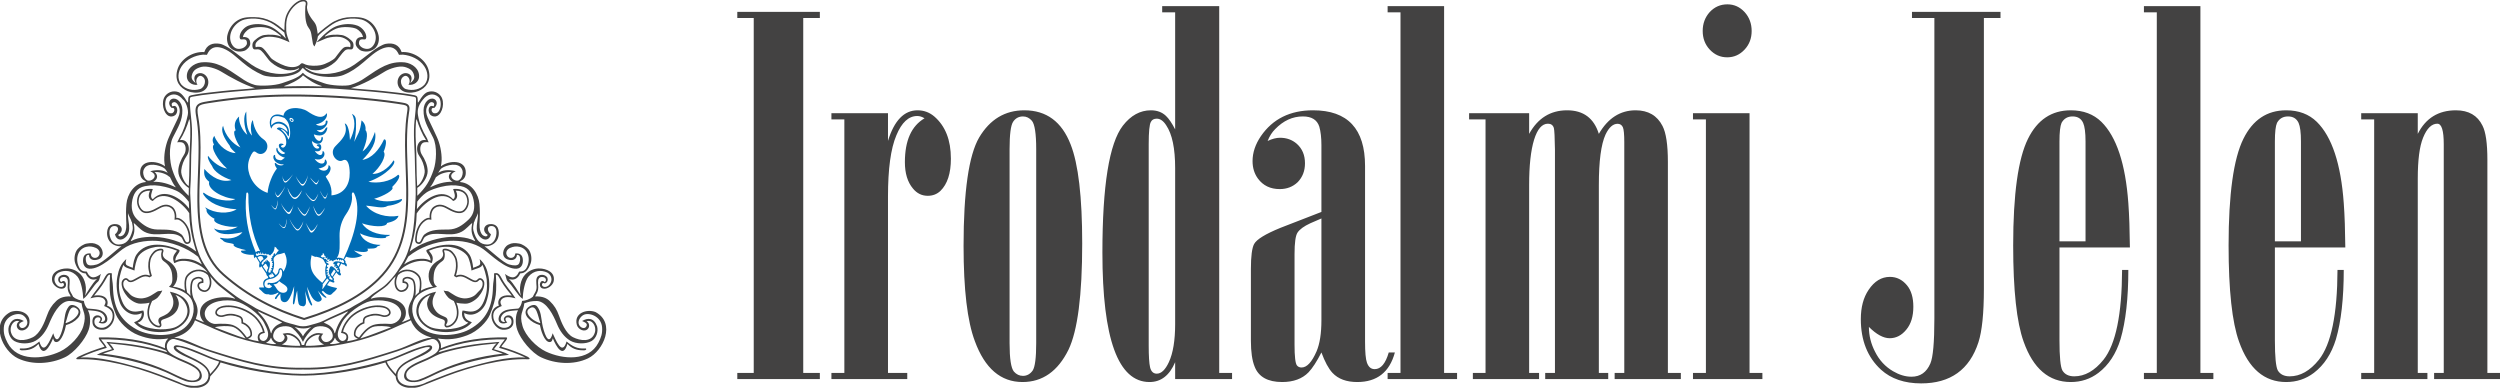 <?xml version="1.0" encoding="UTF-8"?>
<!DOCTYPE svg PUBLIC "-//W3C//DTD SVG 1.1//EN" "http://www.w3.org/Graphics/SVG/1.1/DTD/svg11.dtd">
<!-- Creator: CorelDRAW 2018 (64-Bit) -->
<svg xmlns="http://www.w3.org/2000/svg" xml:space="preserve" width="864px" height="134px" version="1.1" style="shape-rendering:geometricPrecision; text-rendering:geometricPrecision; image-rendering:optimizeQuality; fill-rule:evenodd; clip-rule:evenodd"
viewBox="0 0 864 134"
 xmlns:xlink="http://www.w3.org/1999/xlink">
 <defs>
  <style type="text/css">
   <![CDATA[
    .fil1 {fill:#434242}
    .fil0 {fill:#006CB5}
   ]]>
  </style>
 </defs>
 <g id="Layer_x0020_1">
  <path class="fil0" d="M85.11 38.52c0.11,2.97 -0.08,6.28 2,8.35 -0.68,-2.3 -0.43,-4.6 0.28,-5.36 0.34,3.02 1.9,5.43 3.59,6.57 2.98,2.02 0.78,6.12 -1.87,4.93 -0.54,-0.24 -1.15,-1.11 -1.74,-0.37 -0.62,0.77 -1.71,2.85 -1.64,5 0.12,3.68 2.55,7.64 6.76,9.02 0.19,-2.9 1.79,-6.71 3.21,-8.38 -0.44,-0.71 -0.68,-1.02 -0.74,-1.68 -0.02,-0.3 0.23,-0.46 0.52,-0.09 0.47,0.62 2.09,0.99 2.61,0.28 -1.7,0.24 -3.66,-1 -3.64,-2.58 0.23,-1.12 0.8,-0.61 0.63,-0.19 0.24,1.29 1.08,1.21 1.88,1.37 0.47,0.09 1.1,-0.72 1.52,-0.87 -2.18,-0.58 -3.01,-2.01 -3,-2.82 0.02,-0.77 0.48,-0.8 0.46,-0.15 -0.03,0.67 1.71,2.48 2.63,1.3 -2.11,-0.89 -2.97,-3.25 -1.41,-3.23 0.94,0.01 1.11,0.61 0.37,0.52 -0.98,0.53 0.1,1 0.44,0.86 0.82,-0.36 1.25,-1.35 0.75,-3.24 -0.42,-1.56 -1.81,-2.65 -3.04,-3.21 0.27,-1.02 2.29,-0.4 3.68,1.12 0.09,-2.99 -4.6,-4.24 -5.59,-1.21 -1.42,-2.73 0.02,-6.17 4.19,-4.45 0.47,-3.33 5.9,-3.16 8.3,-1.54 2.29,1.54 5.11,3.08 6.63,0.63 0.61,1.27 -1.05,3.5 -3.71,3.86 0.9,0.88 3.49,0.62 3.37,-0.83 -0.04,-0.51 0.61,-0.72 0.66,-0.11 0.11,1.24 -1.81,3.52 -3.78,2.86 0.9,1.07 2.17,1.26 3.06,-0.5 0.15,-0.29 0.7,-0.58 0.65,-0.19 -0.23,1.85 -1.62,3.38 -4.68,2.25 0.3,1.82 2.41,3.36 2.62,1.21 0.05,-0.55 0.5,-0.47 0.52,0.18 -0.11,1.71 -1.71,2.74 -3.81,0.91 0.14,1.49 0.9,2.38 1.57,2.57 0.76,0.22 1.38,-0.37 0.58,-0.74 -0.92,-0.44 -0.33,-0.63 0.14,-0.73 0.43,-0.09 0.78,0.07 0.9,0.64 0.3,1.4 -0.72,2.2 -2.18,1.66 0.84,1.49 2.58,2.11 2.67,0.48 -0.15,-0.43 0.35,-0.64 0.61,0.18 0.36,1.16 -0.91,3.01 -3.33,2.09 1.09,1.82 3.48,2.3 3.5,0.59 0,-0.51 0.2,-0.48 0.49,-0.03 0.73,1.16 -0.34,2.45 -2.66,2.78 1.46,1.22 3.48,1.08 3.47,-1.16 1.27,0.44 0.75,2.71 -0.98,3.89 0.29,0.97 2.32,2.75 1.98,6.56 4.29,-0.38 6.38,-3.66 6.31,-7.81 -0.04,-2.59 -0.63,-5.23 -2.47,-4.25 -1.88,1 -4.91,-2.44 -2.46,-4.95 2.07,-2.12 4.58,-4.3 3.21,-7.82 1.09,-0.01 1.74,3.27 1.8,5.7 1.44,-2.78 2.25,-6.15 0.67,-9.04 0.65,0.32 1.3,0.81 1.38,2.03 0.13,1.83 0.12,4.68 -0.58,7.65 1.2,-2.72 2.05,-3.22 2.53,-7.42 0.9,0.68 1.57,1.87 1.38,3.38 1.08,1.14 0.28,4.43 -1.02,7.34 1.79,-1.12 3.31,-3.88 4.29,-6.74 0.75,3.59 -1.36,6.68 -4.34,9.66 3.19,-0.48 5.78,-3.43 7.46,-7.07 1.21,-0.23 0.6,2.68 -0.12,4.24 1.17,1.38 -1.23,5.46 -3.88,7.67 2.14,0.22 5.56,-1.74 7.32,-4.68 1.27,0.85 -2.33,5.15 -8.72,7.42 3.24,0.67 7.6,-0.01 10.28,-2.45 1.24,0.42 -0.66,2.91 -2.07,4.26 1.05,0.9 -3.06,3.21 -6.22,4.06 2.61,1.2 6.2,1.14 9.54,0.05 0.58,0.86 -2.12,2.12 -4.79,2.38 -1.82,1.13 -4.48,0.15 -7.55,-0.06 2.66,3.09 7.27,4.22 11.24,3.51 -0.44,1.48 -2.26,2.1 -3.95,2.48 -0.2,1.67 -5.34,1.3 -8.7,0.11 1.58,2.55 5.19,4.13 9.65,4.01 0.01,0.34 -0.88,0.46 -1.38,0.66 0.97,0.79 -5.26,0.8 -8.96,-1.22 0.89,2.49 3.79,4.04 7.08,4 -0.08,0.31 -0.67,0.32 -1.04,0.51 -0.4,0.91 -2.12,0.77 -3.47,0.81 1.04,1.59 -2.64,1.27 -4.65,0.62 0.82,0.73 1.81,1.29 2.91,1.74 -1.5,0.85 -3.89,1.11 -5.59,0.41l-0.68 1c0.42,0.42 0.58,0.71 0.41,1.07 0.53,0.46 0.64,0.89 0.35,1.29 -0.32,-0.05 -0.55,-0.48 -0.82,-0.72 -0.25,0.23 -0.54,0 -0.95,-0.32l-0.77 1.47c0.3,0.6 0.54,1.14 0.3,1.58 0.46,0.67 0.49,1.08 0.06,1.1 -0.38,0.02 -0.81,-0.38 -1.3,-1.06l-1.19 1.69c0.34,0.42 0.59,0.72 0.19,1.03 0.52,0.48 0.38,0.86 -0.03,0.81 -0.46,-0.06 -0.85,-0.39 -1.29,-0.42l-0.9 1.29c1.05,0.49 2.23,0.8 3.47,1.03 -0.44,1.06 -1.31,1.41 -1.73,1.95 -0.69,0.91 -2.02,0.21 -3.19,-1.01l-0.39 0.35c0.59,0.61 0.97,1.3 1.46,1.66 0.33,0.25 0.16,0.5 -0.21,0.37 -0.84,-0.38 -1.72,-1.36 -2.61,-2.42 0.42,0.88 0.99,1.71 1.32,2.61 0.29,0.8 -0.85,1.45 -1.65,1.14 -1.62,-0.62 -2.33,-2.69 -3.39,-5.1 0.31,2.06 0.88,4.09 1.75,6.04 0.19,0.41 -0.18,0.63 -0.44,0.26 -0.83,-1.16 -1.42,-2.88 -1.97,-4.83 0.12,1.27 0.39,2.72 0.29,4.1 -0.05,0.83 -0.77,1.47 -1.31,1.09 -0.55,0.05 -1.09,-0.34 -1.22,-0.82 -0.42,-1.52 -0.32,-2.9 -0.5,-4.5 -0.36,0.85 -0.72,3.53 -0.96,4.36 -0.17,0.58 -0.56,0.54 -0.52,-0.27 0.27,-2.15 0.41,-4.28 0.45,-5.64 -0.58,1.73 -1.2,3.95 -2.28,5.09 -0.76,0.8 -2.1,0.49 -2.36,-0.54 -0.15,-0.64 -0.16,-1.25 -0.14,-1.89 -0.5,0.38 -0.98,0.96 -1.25,1.53 -0.24,0.5 -0.88,0.31 -0.51,-0.33 0.18,-0.33 0.65,-0.92 0.91,-1.17 0.33,-0.31 0.23,-0.55 -0.07,-0.41 -0.73,0.51 -2.35,0.99 -3.22,0.51 -1.16,0.2 -1.8,-0.53 -2.36,-1.15 -0.31,-0.34 -1.13,-0.75 -0.75,-1.18l1.66 0c-0.88,-1.82 0.03,-2.84 1,-3.11 0.38,-0.11 0.48,-0.32 0.26,-0.71 -0.29,-0.19 -0.51,-0.48 -0.52,-0.94l-1.68 -2.54c-0.24,-0.05 -0.53,0.94 -0.78,0.05 -0.1,-0.37 0.11,-0.85 0.1,-1.29l-1.22 -2.06c-0.2,0.03 -0.35,0.24 -0.39,0.43 -0.08,0.35 -0.45,-0.58 -0.38,-1.14 -1.99,0.19 -4.89,-0.52 -4.31,-1.42 0.64,0.03 1.2,-0.03 1.67,-0.17 -1.71,-0.36 -4.95,-1.15 -4.24,-2.06 -1.22,-0.55 -3.17,-0.31 -3.91,-1.43 -0.08,-0.16 -1.16,-0.49 -0.73,-0.8 3.45,0.81 6.44,-0.29 7.62,-1.91 -4.96,1.08 -8.48,1.01 -9.83,-1.31 1.94,1.12 6.11,0.72 8.21,-0.59 -3.34,0.41 -9.11,-1.14 -8.03,-2.75 -1.42,-0.66 -3.04,-2.1 -2.74,-3.12 0.04,-0.24 -0.63,-0.66 -0.35,-0.79 3.09,2.13 7.98,2.35 10.72,0.64 -5.7,-0.33 -9.72,-2.4 -11.33,-4.91 -0.57,-0.9 -0.05,-0.98 0.32,-0.58 3.17,2.35 8.92,3.07 10.54,1.93 -4.25,-0.25 -9.79,-3.37 -9,-5.95 -1.76,-1.39 -1.86,-2.67 -1.7,-4.45 2.58,2.94 6.02,4.85 9.37,3.86 -3.1,-0.99 -6.08,-3.02 -6.68,-4.86 -0.95,-1.31 -1.73,-2.99 -1.38,-3.51 1.83,2.41 4.27,4.02 6.56,4.4 -3.08,-2.67 -5.91,-7.42 -4.52,-8.29 -0.79,-1.59 -0.4,-2.16 0.09,-3.04 1.53,3.88 5.07,5.97 7.41,5.98 -0.74,-0.88 -1.79,-1.47 -2.05,-2.54 -2.08,-2.8 -3.21,-5.22 -2.31,-6.92 0.66,3.27 3.32,6.33 6,7.5 -1.55,-2.12 -2.97,-5.8 -1.64,-5.87 -0.83,-2.27 0.12,-3.88 1.18,-4.82 -0.26,1.84 1.09,5 2.83,6.32 -1.18,-3.2 -1.47,-6.36 -0.35,-8.06zm15.65 2.66c0.23,0.11 0.32,0.2 0.35,0.39 0.02,0.18 -0.11,0.31 -0.32,0.27 -0.2,-0.04 -0.33,-0.21 -0.38,-0.4 -0.05,-0.19 0.13,-0.36 0.35,-0.26zm0.01 -0.39c0.45,0.2 0.63,0.39 0.69,0.76 0.05,0.37 -0.22,0.64 -0.63,0.56 -0.4,-0.09 -0.67,-0.44 -0.77,-0.81 -0.09,-0.37 0.26,-0.71 0.71,-0.51zm-2.47 -0.04c0.66,0.63 1.29,1.33 1.57,2.37 0.53,1.99 0.64,4.08 -0.24,5.12 -0.31,-1.25 -1.28,-2.45 -2.62,-3.61 0.43,-0.09 1.7,0.54 2.36,2.05 0.24,0.54 0.39,0.53 0.47,0.06 0.24,-1.48 -0.15,-2.79 -0.92,-3.54 -1.39,-1.37 -3.65,-1.7 -5.16,0.14 -0.34,-3.23 1.28,-3.93 4.54,-2.59zm23.3 26.65c-0.1,-0.58 0.37,-1.47 0.86,-0.43 2.46,5.23 0.28,14.12 -3.74,22.56 -0.74,-0.42 -1.52,-0.56 -2.33,-0.42 1.27,-1.5 0.99,-4.62 0.96,-7.54 -0.04,-2.72 0.68,-5.32 2.36,-7.71 1.44,-2.07 2.2,-4.57 1.89,-6.46zm-4.87 23.37c0.27,0 0.53,0.06 0.76,0.19l-0.54 1.17c-0.15,-0.26 -0.34,-0.55 -0.53,-0.75l0.31 -0.61zm-1.3 2.39c0.24,0.19 0.42,0.41 0.56,0.65l-1.15 1.79c-0.24,-0.25 -0.4,-0.55 -0.46,-0.83l1.05 -1.61zm-2.34 3.04c0.16,0.22 0.31,0.43 0.62,0.61l-2.26 3.16c-0.19,-0.44 0.26,-1.14 0.04,-1.71l1.6 -2.06zm1.57 0.52c-0.6,-0.18 -1.33,-0.74 -0.89,-0.8 0.45,-0.05 0.09,-0.58 -0.19,-0.44 -0.3,0.16 -0.53,-0.05 -0.22,-0.25 0.33,-0.2 0.08,-0.56 -0.18,-0.33 -0.38,0.33 -0.37,-0.49 -0.04,-0.39 0.32,0.1 0.36,-0.4 0.09,-0.37 -0.53,0.08 -0.64,-0.35 -0.1,-0.38 0.22,-0.01 0.21,-0.45 -0.02,-0.47 -0.53,-0.04 -0.26,-0.56 0.06,-0.61 0.21,-0.04 0.27,-0.25 -0.06,-0.47 -0.15,-0.1 -0.21,-0.64 0.06,-0.64 0.54,0 0.54,-0.29 0.26,-0.51 -0.11,-0.08 -0.18,-0.13 -0.3,-0.16 -0.56,-0.15 -0.46,-0.63 -0.26,-0.52 0.65,0.35 0.82,-0.17 0.51,-0.17 -0.1,0 -0.25,-0.07 -0.38,-0.19 -0.2,-0.21 -0.28,-0.58 -0.5,-0.54 -0.24,0.04 -0.68,0.14 -0.4,-0.21 0.24,-0.31 -0.07,-0.57 -0.31,-0.34 -0.21,0.21 -0.55,-0.04 -0.93,-0.25 0.14,-0.3 0.32,-0.57 0.55,-0.62 0.36,-0.09 -0.03,-0.35 0.16,-0.56 0.15,-0.09 0.2,0.06 0.35,0.28 0.2,0.29 0.16,0.71 0.44,0.81 0.34,0.11 0.34,0.13 0.21,0.3 -0.27,0.39 0.07,0.55 0.42,0.18 0.17,-0.18 0.46,0.27 0.1,0.24 -0.35,-0.03 0.17,0.75 0.43,0.4 0.26,-0.46 0.51,-0.19 0.26,0.25 -0.13,0.22 0.35,0.34 0.45,0.09 0.09,-0.25 0.52,-0.01 0.74,0.24 0.19,0.12 0.32,0.01 0.32,-0.19 -0.01,-0.3 0.15,-0.23 0.3,-0.19 0.24,0.06 0.3,-0.09 0.46,-0.25 0.1,-0.11 0.3,-0.16 0.33,0.03 0.04,0.37 0.37,0.39 0.45,-0.07 0.03,-0.12 0.44,-0.18 0.4,0.25 -0.03,0.25 0.25,0.2 0.28,-0.01 0.01,-0.15 0.25,-0.34 0.31,-0.06 0.07,0.38 0.23,0.33 0.28,0.04 0.04,-0.26 0.58,0.07 0.76,0.47 0.17,0.37 -0.04,0.83 -0.55,0.49 -0.49,-0.33 -0.94,-0.45 -1.5,-0.49 -0.51,-0.03 -0.92,-0.07 -1.41,0.31 -0.2,0.16 -0.34,0.64 -0.04,0.71 0.65,0.16 0.79,0.34 0.16,0.45 -0.27,0.04 0.18,0.62 0.36,0.4 0.39,-0.46 0.67,-0.05 0.2,0.23 -0.23,0.14 0.05,0.41 0.24,0.28 0.32,-0.2 0.58,-0.05 0.28,0.24 -0.25,0.25 0.11,0.66 0.29,0.37 0.28,-0.42 0.25,1.15 -0.21,0.63 -0.59,-0.67 -0.93,-1.27 -1.76,-1.79 -0.5,-0.32 -0.85,-0.02 -1.01,0.52 -0.09,0.3 -0.32,0.95 -0.29,1.5 0.03,0.42 0.67,1.75 1.24,2.1 0.24,0.38 -0.02,0.42 -0.2,0.46zm-26.25 -8.68c0.25,-0.58 0.38,-0.76 0.48,-0.41 0.12,0.37 0.32,0.15 0.3,-0.13 -0.01,-0.29 0.14,-0.41 0.2,-0.06 0.07,0.38 0.3,0.36 0.38,0.08 0.13,-0.48 0.47,-0.3 0.34,0.01 -0.14,0.31 0.24,0.4 0.35,0.13 0.2,-0.55 0.34,-0.48 0.3,0.05 -0.02,0.23 0.29,0.24 0.34,0.01 0.06,-0.31 0.13,-0.23 0.24,0.1 0.06,0.17 0.32,0.06 0.36,-0.07 0.08,-0.29 0.29,-0.13 0.32,0.09 0.05,0.34 0.53,-0.22 0.92,0.16 0.25,0.25 0.43,0.33 0.53,0.21 0.09,-0.1 0.1,-0.22 0.2,-0.28 0.72,-0.44 1.19,-1.47 1.27,-2.68 0.28,0.17 0.68,0.39 0.71,0.62 0.04,0.37 0.42,0.3 0.6,0.52 0.07,0.15 0.01,0.32 -0.18,0.51 -0.23,0 -0.34,0.44 -0.59,0.75 -0.52,0.66 -0.47,0.35 -0.4,0 0.08,-0.35 -0.83,0.12 -0.51,0.43 0.13,0.21 -0.51,0.31 -0.48,0.65 0.09,0.24 0.08,0.41 -0.17,0.38 -0.15,-0.01 -0.35,0.26 -0.09,0.36 0.16,0.05 0.18,0.23 -0.1,0.32 -0.15,0.18 -0.02,0.34 0.17,0.33 0.32,-0.02 0.45,0.25 0.19,0.34 -0.23,0.19 -0.07,0.49 0.16,0.52 0.15,0.01 0.12,0.23 0.03,0.38 -0.21,0.08 -0.27,0.25 -0.08,0.34 0.11,0.05 0.06,0.2 -0.1,0.22 -0.11,0.04 -0.24,0.28 -0.04,0.36 0.2,0.09 0.22,0.37 -0.16,0.37 -0.31,0.04 -0.27,0.4 -0.05,0.41 0.16,0.01 0.25,0.46 -0.16,0.4 -0.19,0.02 -0.39,0.3 -0.15,0.37 0.18,0.05 0.08,0.33 -0.31,0.39 -0.33,0.04 -0.65,-0.1 -0.4,-0.77 0.34,-0.93 0.55,-1.77 0.42,-2.62 -0.06,-0.44 -0.56,-0.42 -0.88,-0.99 -0.14,-0.24 -0.45,-0.02 -0.28,0.21 0.32,0.44 0.1,0.45 -0.2,0.13 -0.19,-0.2 -0.34,-0.03 -0.24,0.17 0.17,0.34 0.13,0.38 -0.22,0.16 -0.25,-0.16 -0.49,0.04 -0.23,0.25 0.33,0.28 -0.29,0.22 -0.3,0.54 -0.03,0.42 -0.77,0.09 -0.39,-0.6 0.44,-0.79 1.16,-0.95 1.77,-1.71 0.37,-0.47 -0.05,-0.85 -0.61,-0.78 -0.48,0.07 -0.81,-0.13 -1.37,-0.16 -0.42,-0.02 -0.79,0.04 -1.14,0.31 -0.41,0.2 -0.72,-0.14 -0.75,-0.32zm-3.3 -21.03c0.08,-0.78 0.74,-0.59 0.73,0.34 -0.06,7.12 1.25,13.57 4.04,19.47 -0.58,-0.21 -1.07,-0.07 -1.47,0.4 -2.91,-6.79 -3.98,-13.54 -3.3,-20.21zm7.71 28.25c0.52,-0.03 0.35,-0.62 0.75,-0.41 0.52,0.27 0.12,-0.41 0.37,-0.56l0.86 1.05c-0.27,0.52 -0.96,0.42 -1.42,0.7l-0.56 -0.78zm-2 -3.2c0.53,-0.47 0.69,-1.01 1.12,-0.85l0.67 1.14c0.19,0.43 -0.13,0.5 -0.22,0.76 -0.12,0.32 -0.04,0.67 -0.2,0.92l-1.37 -1.97zm-1.83 -3.09c0.52,-0.49 1.08,-0.6 1.68,-0.34l0.44 0.93c-0.42,0.17 -0.8,0.53 -1.11,1.02l-1.01 -1.61zm5.52 9.28c0.87,0.04 1.48,-0.29 1.95,-1.08 0.95,0.84 2.7,1.5 2.85,2.52 0.19,1.25 -1.07,1.79 -2.25,1.35 -1.27,-0.47 -1.63,-1.84 -2.55,-2.79zm-3.09 -0.33c0.14,-1.2 1.43,-1.47 2.41,-1.59 1.19,-0.15 2.76,-1.45 2.76,-2.49 0,-0.93 0.77,-0.99 0.88,0.15 0.29,2.72 -2.3,4.15 -4.29,3.78 -0.42,-0.13 -0.73,-0.01 -0.73,0.38 0,0.33 0.29,0.4 0.41,0.2 0.28,-0.46 0.56,0.38 0.76,0.34 0.32,0.08 0.46,0.3 0.24,0.47 -0.29,0.23 -0.54,0.5 -1.14,0.41 -0.8,-0.11 -1.43,-0.58 -1.3,-1.65zm15.77 -36.56c0.91,1.1 1.19,1.36 1.63,1.68 0.36,0.28 0.55,0.31 0.79,0.02 0.17,-0.2 0.39,-0.51 0.68,-1.09 -0.26,0.77 -0.34,1.07 -0.63,1.53 -0.27,0.43 -0.59,0.22 -0.96,-0.17 -0.52,-0.54 -1.17,-1.24 -1.51,-1.97zm3.44 4.52c0.46,1.09 0.75,1.55 1.12,1.95 0.42,0.47 0.73,0.52 0.98,0.08 0.21,-0.37 0.4,-0.87 0.54,-1.47 -0.17,1.19 -0.42,1.6 -0.55,1.93 -0.15,0.35 -0.57,0.34 -0.78,0.05 -0.57,-0.81 -1.09,-1.64 -1.31,-2.54zm-14.66 3.24c-0.11,1.38 -0.28,1.89 -0.46,2.39 -0.18,0.49 -0.41,0.68 -0.67,0.49 -0.33,-0.25 -0.67,-0.59 -1.1,-1.18 0.39,0.76 0.76,1.16 1,1.36 0.41,0.35 0.63,0.21 0.84,-0.28 0.25,-0.55 0.51,-1.78 0.39,-2.78zm3.02 6.51c-0.06,1.41 -0.15,1.69 -0.33,2.22 -0.22,0.66 -0.61,0.85 -1.03,0.56 -0.46,-0.32 -0.83,-0.69 -1.33,-1.26 0.56,0.86 0.92,1.1 1.32,1.48 0.36,0.34 0.77,0.27 0.99,-0.18 0.34,-0.7 0.53,-1.92 0.38,-2.82zm2.28 -15.42c-1.07,1.37 -1.35,1.64 -1.91,2.08 -0.49,0.38 -0.89,0.56 -1.16,0.08 -0.2,-0.37 -0.39,-0.55 -0.71,-1.69 0.23,1.1 0.38,1.69 0.67,2.12 0.27,0.39 0.58,0.45 1.13,-0.06 0.74,-0.68 1.23,-1.37 1.98,-2.53zm-2.75 4.16c-0.51,1.16 -1.15,2.05 -1.94,2.92 -0.33,0.38 -0.59,0.59 -0.89,0.28 -0.24,-0.26 -0.46,-0.68 -0.69,-1.43 0.13,0.81 0.31,1.22 0.51,1.58 0.37,0.68 0.7,0.55 1.16,-0.04 0.62,-0.8 1.55,-2.22 1.85,-3.31zm1.52 11.23c0.77,1.61 1.25,2.23 1.74,2.82 0.87,1.04 1.24,1.04 1.83,0.31 0.34,-0.41 0.91,-1.35 1.22,-2.28 -0.16,0.99 -0.67,2.17 -1.32,2.83 -0.46,0.48 -0.78,0.54 -1.27,0.05 -0.87,-0.88 -1.86,-2.7 -2.2,-3.73zm-0.65 -10.71c0.54,1.52 0.96,2.05 1.43,2.7 1.28,1.76 2.57,-0.39 3.57,-1.85 -0.47,1.32 -1.27,2.61 -2.15,2.97 -1.23,0.5 -2.64,-2.15 -2.85,-3.82zm6.14 1.53c0.97,1.51 1.48,1.9 1.97,2.32 0.66,0.57 1.16,0.49 1.53,-0.07 0.33,-0.48 0.75,-1.16 0.99,-1.77 -0.31,1.06 -0.62,1.71 -1.11,2.28 -0.43,0.51 -0.95,0.39 -1.44,-0.06 -0.72,-0.68 -1.49,-1.6 -1.94,-2.7zm0.11 10.6c0.88,1.56 1.01,1.68 1.47,2.32 0.41,0.6 0.61,0.58 1.23,0.07 0.5,-0.41 0.92,-1 1.48,-2.03 -0.33,0.98 -0.7,1.55 -1.12,2.14 -0.82,1.18 -1.36,1.1 -1.82,0.11 -0.43,-0.92 -0.55,-0.91 -1.24,-2.61zm2.55 -5.9c0.42,1.06 0.87,1.84 1.31,2.54 0.33,0.52 0.79,0.59 1.18,0.23 0.71,-0.67 0.96,-0.97 1.6,-2.09 -0.3,0.94 -0.66,1.44 -1.26,2.21 -0.57,0.73 -1.14,0.81 -1.67,-0.06 -0.43,-0.71 -0.62,-1.02 -1.16,-2.83zm-11.16 -0.97c0.73,1.47 1.57,2.37 2.2,2.98 0.45,0.43 0.76,0.22 1,-0.09 0.49,-0.65 0.83,-1.1 1.24,-2.31 -0.39,1.44 -0.64,2.05 -0.99,2.71 -0.38,0.7 -0.9,0.7 -1.54,-0.09 -0.66,-0.82 -1.1,-1.31 -1.91,-3.2zm5.17 -9.32c0.42,0.97 1.15,1.85 1.68,2.48 0.39,0.46 0.93,0.43 1.23,0.03 0.47,-0.6 0.89,-1.33 1.34,-2.77 -0.33,1.59 -0.7,2.4 -1.17,3.11 -0.47,0.72 -0.97,0.6 -1.42,0.04 -0.56,-0.71 -1.27,-1.69 -1.66,-2.89zm0.63 10.61c0.62,1.06 0.99,1.52 1.63,2.18 0.76,0.77 1.07,0.6 1.54,-0.17 0.36,-0.58 0.82,-1.43 1.16,-2.17 -0.42,1.3 -0.75,1.92 -1.11,2.56 -0.5,0.92 -0.96,0.92 -1.62,0.22 -0.64,-0.69 -1.42,-1.86 -1.6,-2.62zm4.85 16.75c0.53,0.33 1.3,0.72 1.65,0.54 0.56,0.17 0.99,0.2 1.66,0.51 1.18,0.49 0.97,1.39 1.77,2.15 -0.48,1.25 -0.5,2.77 -0.03,4.57l-1.36 1.79c-1.36,-1.12 -2.63,-2.27 -3.38,-3.77 -0.79,-1.58 -0.82,-3.56 -0.31,-5.79zm-11.92 -0.18c0.92,-0.15 1.76,-0.38 2.54,-0.67 1.23,2.3 0.95,4.47 -0.36,6.56 -0.36,-1.62 -1.67,-1.6 -1.76,-0.14 -0.13,0.54 -0.43,1 -0.9,1.3l-1.05 -1.28c0.54,-1.22 0.62,-2.77 0.38,-3.62 -0.25,-0.9 0.18,-1.47 1.15,-2.15z"/>
  <path class="fil1" d="M147.8 59.19c0.02,-1.99 -0.99,-4.21 -2,-5.73 -0.95,-1.42 -0.78,-4.19 1.1,-4.31 0.43,-0.03 0.76,-0.06 1.27,0.03 -0.33,-0.49 -0.41,-1.13 -0.73,-1.63 -1.45,-2.42 -2.51,-4.85 -2.97,-7.66 -0.28,-1.67 -0.09,-3.32 1.69,-5.46 1.61,-2.04 3.74,-2.38 5.45,-0.84 0.82,0.74 1.11,3.69 -0.15,5.09 -0.45,0.48 -1,0.55 -1.59,0.43 -1.05,-0.55 -0.94,-2.14 0.2,-1.79 1.46,-1.3 0.83,-2.76 -0.05,-3.11 -1.61,-0.65 -3.59,1.09 -3.64,3.81 -0.07,3.61 1.44,5.82 3.26,9.46 1.58,3.16 1.11,8.54 0.25,11.11 -1.34,3.98 -2.72,6.2 -5.68,9.08l0 -2.74c1.66,-1 3.57,-3.54 3.59,-5.74zm107.01 -55.09l28.53 0 0 2.12 -5.74 0 0 122.66 5.74 0 0 2.13 -28.53 0 0 -2.13 5.68 0 0 -122.66 -5.68 0 0 -2.12zm32.53 35.03l19.55 0 0 9.56c2.16,-7.05 5.59,-10.57 10.22,-10.57 2.16,0 4.09,0.7 5.77,2.12 3.84,3.31 5.75,8.16 5.75,14.6 0,5.08 -1.21,8.79 -3.62,11.14 -1.17,1.11 -2.63,1.69 -4.38,1.69 -2.03,0 -3.74,-0.83 -5.11,-2.51 -1.87,-2.22 -2.79,-5.27 -2.79,-9.11 0,-7.46 2.25,-12.5 6.79,-15.17 -0.89,-0.54 -1.71,-0.79 -2.51,-0.79 -2.98,0 -5.39,2.22 -7.23,6.69 -1.94,4.57 -2.89,11.62 -2.89,21.08l0 61.02 6.66 0 0 2.13 -26.21 0 0 -2.13 4.47 0 0 -87.62 -4.47 0 0 -2.13zm66.68 -1.01c7.61,0 12.94,3.93 15.99,11.8 2.67,6.76 4,18.16 4,34.22 0,17.93 -1.59,30.15 -4.73,36.71 -3.68,7.46 -8.98,11.18 -15.9,11.18 -7.52,0 -13.01,-4.7 -16.47,-14.13 -2.6,-6.88 -3.9,-17.86 -3.9,-32.91 0,-18.85 1.81,-31.35 5.39,-37.48 3.72,-6.25 8.92,-9.39 15.62,-9.39zm-5.11 13.39l0 67.12c0,5.34 0.51,8.6 1.49,9.78 0.86,0.98 1.9,1.49 3.14,1.49 1.37,0 2.51,-0.64 3.37,-1.87 0.79,-1.24 1.2,-4.35 1.2,-9.4l0 -67.12c0,-5.33 -0.51,-8.6 -1.49,-9.77 -0.86,-0.99 -1.87,-1.5 -3.08,-1.5 -1.46,0 -2.63,0.64 -3.43,1.88 -0.79,1.24 -1.2,4.35 -1.2,9.39zm72.45 -49.38l0 126.75 4.44 0 0 2.13 -19.67 0 0 -5.84c-1.94,4.57 -4.89,6.86 -8.86,6.86 -10.85,0 -16.28,-14.92 -16.28,-44.72 0,-23.14 2.35,-37.77 7.08,-43.89 2.73,-3.52 5.97,-5.3 9.68,-5.3 2.09,0 3.84,0.63 5.2,1.93 1.02,0.96 2.07,2.51 3.18,4.67l0 -40.46 -4.48 0 0 -2.13 19.71 0zm-15.23 109.84l0 -53.86c0,-6.82 -1.02,-11.74 -3.08,-14.79 -0.98,-1.55 -2.1,-2.31 -3.27,-2.31 -0.98,0 -1.68,0.38 -2.03,1.11 -0.51,0.85 -0.76,3.42 -0.76,7.71l0 69.57c0,3.65 0.16,6.15 0.47,7.52 0.35,1.49 1.15,2.22 2.32,2.22 1.56,0 2.95,-1.33 4.19,-4 1.43,-3.08 2.16,-7.49 2.16,-13.17zm75.94 9.84c-1.84,6.82 -6.19,10.22 -13.01,10.22 -3.71,0 -6.57,-1.05 -8.57,-3.18 -1.36,-1.46 -2.63,-3.84 -3.81,-7.04 -1.62,3.17 -3.11,5.46 -4.47,6.88 -2.16,2.22 -5.21,3.34 -9.11,3.34 -4.95,0 -8.12,-1.78 -9.49,-5.3 -0.86,-2.1 -1.3,-5.08 -1.3,-8.92l0 -24.91c0,-4.35 0.38,-7.21 1.11,-8.57 0.89,-1.62 3.9,-3.46 9.11,-5.59l14.15 -5.49 0 -23.14c0,-2.53 -0.25,-4.66 -0.73,-6.34 -0.76,-2.35 -2.63,-3.53 -5.68,-3.53 -3.55,0 -6.73,1.46 -9.58,4.39 -1.05,1.04 -1.94,2.41 -2.6,4.09 1.55,-0.73 2.98,-1.11 4.28,-1.11 2.29,0 4.22,0.7 5.84,2.12 1.87,1.69 2.79,3.91 2.79,6.7 0,2.6 -0.82,4.76 -2.5,6.51 -1.69,1.61 -3.75,2.41 -6.22,2.41 -3.24,0 -5.75,-1.21 -7.53,-3.62 -1.23,-1.68 -1.87,-3.68 -1.87,-6.06 0,-2.89 0.95,-5.78 2.89,-8.63 4.09,-5.94 10.09,-8.92 18.02,-8.92 11.97,0 17.97,6.41 17.97,19.23l0 60.74c0,3.65 0.22,6.07 0.66,7.27 0.54,1.49 1.43,2.22 2.67,2.22 2.13,0 3.75,-1.93 4.86,-5.77l2.12 0zm-25.39 -46.31l-3.81 1.65c-2.22,1.02 -3.71,2.1 -4.47,3.27 -0.67,1.05 -1.01,3.49 -1.01,7.37l0 31.32c0,4.09 0.28,6.47 0.82,7.17 0.38,0.48 0.92,0.73 1.59,0.73 1.87,0 3.58,-1.87 5.2,-5.58 1.11,-2.61 1.68,-6.19 1.68,-10.79l0 -35.14zm42.4 -73.37l0 126.75 4.48 0 0 2.13 -24 0 0 -2.13 4.45 0 0 -124.62 -4.45 0 0 -2.13 19.52 0zm8.64 37l20.75 0 0 7.14c2.98,-5.42 7.36,-8.15 13.11,-8.15 5.65,0 9.29,2.73 10.98,8.15 3.14,-5.42 7.39,-8.15 12.72,-8.15 4.32,0 7.43,1.81 9.27,5.39 1.24,2.35 1.87,6.51 1.87,12.44l0 72.93 4.48 0 0 2.13 -22.88 0 0 -2.13 3.33 0 0 -79.72c0,-2.69 -0.16,-4.44 -0.48,-5.17 -0.35,-0.79 -0.98,-1.21 -1.84,-1.21 -1.58,0 -2.98,1.24 -4.16,3.72 -1.55,3.39 -2.31,9.23 -2.31,17.45l0 64.93 3.24 0 0 2.13 -21.78 0 0 -2.13 3.37 0 0 -77.21c-0.06,-4.22 -0.19,-6.7 -0.38,-7.43 -0.29,-0.98 -0.99,-1.49 -2.03,-1.49 -2.07,0 -3.65,1.84 -4.8,5.53 -1.14,3.71 -1.71,8.91 -1.71,15.67l0 64.93 3.43 0 0 2.13 -22.88 0 0 -2.13 4.38 0 0 -87.62 -5.68 0 0 -2.13zm96.92 0l0 89.75 4.44 0 0 2.13 -23.99 0 0 -2.13 4.47 0 0 -87.62 -4.47 0 0 -2.13 19.55 0zm-7.65 -37.63c2.31,0 4.28,0.88 5.96,2.69 1.62,1.81 2.42,3.97 2.42,6.51 0,2.54 -0.8,4.66 -2.42,6.41 -1.68,1.81 -3.68,2.7 -6.03,2.7 -2.38,0 -4.37,-0.89 -6.06,-2.7 -1.61,-1.75 -2.41,-3.87 -2.41,-6.41 0,-2.54 0.8,-4.7 2.41,-6.51 1.69,-1.81 3.72,-2.69 6.13,-2.69zm94.38 2.6l0 2.12 -5.74 0 0 93.63c0,8.44 -0.64,14.59 -1.88,18.43 -3.07,9.49 -9.71,14.22 -19.8,14.22 -5.77,0 -10.41,-1.59 -13.87,-4.73 -4.66,-4.28 -6.98,-10.12 -6.98,-17.48 0,-4.1 0.89,-7.46 2.7,-10.13 2,-2.98 4.44,-4.47 7.36,-4.47 2.29,0 4.25,0.95 5.87,2.89 1.49,1.77 2.22,4.28 2.22,7.42 0,3.3 -0.79,5.94 -2.41,7.9 -1.62,2 -3.55,2.99 -5.77,2.99 -2.16,0 -4.57,-1.3 -7.18,-3.91 0,3.02 0.73,5.91 2.16,8.64 1.43,2.85 3.49,5.11 6.22,6.69 2.13,1.24 4.22,1.88 6.35,1.88 3.05,0 5.2,-1.53 6.51,-4.57 0.92,-2.1 1.39,-7.27 1.39,-15.52l0 -103.88 -7.74 0 0 -2.12 30.59 0zm44.18 89.18c0,9.77 -0.89,17.77 -2.7,23.96 -1.55,5.04 -4.09,8.92 -7.62,11.61 -2.79,2.13 -5.99,3.18 -9.58,3.18 -7.55,0 -12.98,-4.64 -16.28,-13.94 -2.41,-6.69 -3.62,-17.8 -3.62,-33.29 0,-17.67 1.72,-29.96 5.11,-36.81 3.24,-6.57 8.16,-9.87 14.79,-9.87 4.35,0 7.87,1.33 10.6,4 5.2,5.14 8.32,14.5 9.3,28.08 0.32,4.26 0.47,9.4 0.54,15.33l-24.34 0 0 32.09c0,5.71 0.34,9.17 1.01,10.41 0.83,1.36 2.19,2.03 4.1,2.03 3.65,0 7.04,-1.91 10.12,-5.75 4.22,-5.33 6.35,-15.67 6.41,-31.03l2.16 0zm-23.8 -9.87l9.01 0 0 -34.5c0,-3.11 -0.29,-5.24 -0.83,-6.44 -0.69,-1.5 -1.9,-2.23 -3.65,-2.23 -1.71,0 -2.98,0.73 -3.81,2.23 -0.47,1.08 -0.72,3.2 -0.72,6.44l0 34.5zm48.71 -81.28l0 126.75 4.48 0 0 2.13 -24 0 0 -2.13 4.45 0 0 -124.62 -4.45 0 0 -2.13 19.52 0zm49.54 91.15c0,9.77 -0.89,17.77 -2.7,23.96 -1.55,5.04 -4.09,8.92 -7.61,11.61 -2.8,2.13 -6,3.18 -9.59,3.18 -7.55,0 -12.98,-4.64 -16.28,-13.94 -2.41,-6.69 -3.62,-17.8 -3.62,-33.29 0,-17.67 1.72,-29.96 5.11,-36.81 3.24,-6.57 8.16,-9.87 14.79,-9.87 4.35,0 7.87,1.33 10.6,4 5.21,5.14 8.32,14.5 9.3,28.08 0.32,4.26 0.48,9.4 0.54,15.33l-24.34 0 0 32.09c0,5.71 0.35,9.17 1.01,10.41 0.83,1.36 2.19,2.03 4.1,2.03 3.65,0 7.04,-1.91 10.12,-5.75 4.22,-5.33 6.35,-15.67 6.41,-31.03l2.16 0zm-23.8 -9.87l9.01 0 0 -34.5c0,-3.11 -0.28,-5.24 -0.82,-6.44 -0.7,-1.5 -1.91,-2.23 -3.65,-2.23 -1.72,0 -2.99,0.73 -3.81,2.23 -0.48,1.08 -0.73,3.2 -0.73,6.44l0 34.5zm29.83 -44.28l19.55 0 0 7.14c2.73,-5.42 7.11,-8.15 13.2,-8.15 4.38,0 7.46,1.78 9.17,5.3 1.12,2.16 1.69,6.09 1.69,11.8l0 73.66 4.47 0 0 2.13 -22.88 0 0 -2.13 3.33 0 0 -79.05c0,-4.73 -0.73,-7.08 -2.22,-7.08 -1.97,0 -3.62,1.62 -4.92,4.83 -1.24,3.04 -1.84,7.77 -1.84,14.15l0 67.15 3.33 0 0 2.13 -22.88 0 0 -2.13 4.48 0 0 -87.62 -4.48 0 0 -2.13zm-744.26 -4.12l0.91 -0.14 0.9 -0.14 0.91 -0.13 0.92 -0.14 0.92 -0.12 0.93 -0.13 0.93 -0.12 0.94 -0.11 0.94 -0.11 0.95 -0.11 0.95 -0.1 0.95 -0.1 0.97 -0.09 0.96 -0.09 0.97 -0.09 0.98 -0.07 0.98 -0.08 0.99 -0.07 0.99 -0.06 0.99 -0.06 1 -0.06 1.01 -0.04 1.01 -0.05 1.01 -0.03 1.02 -0.04 1.03 -0.02 1.03 -0.03 1.03 -0.01 1.04 -0.01 1.04 0 1.05 0 1.05 0.01 1.1 0.01 1.09 0.02 1.11 0.03 1.1 0.02 1.11 0.04 1.11 0.03 1.12 0.04 1.11 0.04 1.11 0.05 1.12 0.06 1.11 0.05 1.11 0.06 1.11 0.07 1.11 0.07 1.1 0.07 1.11 0.08 1.09 0.08 1.09 0.09 1.09 0.09 1.08 0.09 1.07 0.1 1.06 0.1 1.06 0.11 1.05 0.11 1.04 0.11 1.03 0.12 1.02 0.12 1 0.12 1 0.13 0.99 0.14 0.97 0.14 0.95 0.14 0.36 0.05 0.33 0.05 0.31 0.05 0.29 0.04 0.27 0.05 0.25 0.04 0.24 0.05 0.22 0.04 0.21 0.05 0.2 0.05 0.19 0.06 0.18 0.07 0.17 0.08 0.16 0.09 0.16 0.11 0.14 0.13 0.13 0.15 0.11 0.16 0.08 0.18 0.06 0.18 0.04 0.18 0.02 0.18 0.01 0.18 0 0.18 -0.01 0.19 -0.02 0.19 -0.02 0.21 -0.03 0.21 -0.03 0.22 -0.04 0.24 -0.03 0.25 -0.04 0.26 -0.23 1.76 -0.17 1.78 -0.12 1.8 -0.07 1.82 -0.04 1.84 0 1.85 0.02 1.86 0.05 1.87 0.06 1.89 0.06 1.89 0.07 1.89 0.06 1.9 0.06 1.89 0.03 1.9 0.01 1.89 -0.03 1.88 -0.06 1.88 -0.1 1.87 -0.16 1.85 -0.21 1.84 -0.28 1.83 -0.35 1.81 -0.42 1.78 -0.51 1.77 -0.61 1.73 -0.7 1.71 -0.8 1.69 -0.91 1.64 -1.04 1.62 -1.15 1.57 -1.29 1.53 -1.41 1.48 -0.56 0.54 -0.56 0.53 -0.58 0.51 -0.59 0.51 -0.61 0.51 -0.62 0.5 -0.64 0.49 -0.65 0.48 -0.66 0.48 -0.69 0.47 -0.69 0.46 -0.72 0.46 -0.73 0.45 -0.75 0.45 -0.76 0.44 -0.79 0.43 -0.8 0.43 -0.82 0.42 -0.83 0.41 -0.86 0.41 -0.87 0.4 -0.9 0.4 -0.91 0.39 -0.94 0.39 -0.95 0.38 -0.97 0.37 -1 0.37 -1.02 0.37 -1.03 0.36 -1.06 0.35 -1.08 0.35 -1.31 0.41 -1.12 -0.36 -0.91 -0.3 -0.92 -0.31 -0.91 -0.33 -0.9 -0.33 -0.91 -0.34 -0.9 -0.35 -0.9 -0.36 -0.9 -0.38 -0.89 -0.39 -0.89 -0.4 -0.89 -0.41 -0.88 -0.42 -0.88 -0.43 -0.88 -0.45 -0.88 -0.47 -0.87 -0.47 -0.87 -0.49 -0.87 -0.5 -0.86 -0.52 -0.86 -0.54 -0.86 -0.54 -0.85 -0.57 -0.85 -0.58 -0.85 -0.59 -0.84 -0.61 -0.84 -0.63 -0.84 -0.64 -0.83 -0.66 -0.83 -0.68 -0.83 -0.69 -0.83 -0.73 -1.28 -1.21 -1.16 -1.3 -1.04 -1.36 -0.93 -1.43 -0.81 -1.47 -0.71 -1.53 -0.61 -1.58 -0.52 -1.62 -0.43 -1.66 -0.36 -1.69 -0.29 -1.73 -0.22 -1.76 -0.17 -1.78 -0.12 -1.81 -0.07 -1.83 -0.03 -1.84 0 -1.86 0.03 -1.87 0.04 -1.87 0.06 -1.88 0.07 -1.88 0.06 -1.87 0.06 -1.87 0.05 -1.86 0.03 -1.85 0.01 -1.82 -0.02 -1.81 -0.06 -1.78 -0.1 -1.76 -0.15 -1.73 -0.2 -1.69 -0.26 -1.67 -0.06 -0.34 -0.06 -0.34 -0.04 -0.31 -0.04 -0.31 -0.03 -0.29 -0.02 -0.27 -0.01 -0.26 0 -0.26 0.02 -0.24 0.02 -0.23 0.04 -0.23 0.05 -0.22 0.08 -0.21 0.09 -0.2 0.11 -0.19 0.12 -0.18 0.15 -0.16 0.16 -0.15 0.17 -0.13 0.18 -0.12 0.2 -0.1 0.2 -0.1 0.21 -0.08 0.22 -0.07 0.23 -0.07 0.24 -0.06 0.25 -0.06 0.26 -0.06 0.28 -0.05 0.29 -0.05 0.3 -0.05 0.32 -0.06zm0.11 0.68c9.55,-1.54 19.97,-2.46 31.18,-2.34 11.62,0.13 24.13,1 34.23,2.52 3.9,0.59 3.77,0.46 3.33,3.41 -2.81,18.85 5.52,41.61 -10.05,56.92 -5.7,5.61 -13.63,10.06 -25.46,13.68 -9.73,-3.05 -19.01,-7.62 -27.68,-15.25 -14.02,-12.33 -5.74,-36.53 -8.92,-54.28 -0.68,-3.79 -0.08,-4.11 3.37,-4.66zm-3.42 53.04c0.44,0.81 0.88,1.8 1.32,2.67 -1.38,-0.99 -3.02,-1.69 -4.59,-1.87 -1.45,-0.16 -3.21,-0.24 -4.55,0.56 -0.27,-1.76 2.27,-3.32 1.13,-3.82 -4.17,-1.86 -11.1,-3.23 -14.52,1.61 -0.87,1.23 -1.23,3.16 -1.36,4.67 -0.74,-0.27 -1.26,-0.44 -1.96,-0.81 -0.77,-0.44 -0.44,-1.26 -0.28,-2.23 -1.95,1.78 -2.63,3.58 -3.1,6.18 -0.54,2.98 -0.13,6 0.84,8.81 1.04,2.99 4.48,5.38 7.58,3.67 0.16,2.26 -1.88,2.86 -2.65,3.21 3.35,4.13 11.15,3.9 14.46,2.35 2.61,-1.22 4.97,-3.76 4.74,-6.68 -0.33,-4.04 -3.55,-5.55 -6.81,-6.24l0.68 1.38c0.57,1.15 0.82,2.9 0.01,4.35 -1.04,1.87 -2.11,2.27 -3.84,3.03 -1.18,0.51 -0.93,1.85 -0.34,2.56 0.05,0.28 0.04,0.34 -0.2,0.48 -0.71,-0.02 -1.37,-0.38 -1.91,-0.82 -1.68,-1.5 -1.91,-3.62 -1.29,-5.87 0.19,-0.65 0.46,-1.26 0.74,-1.89 0.01,-0.03 1.34,-0.58 1.93,-1.2 0.98,-1.04 1.7,-2.46 1.55,-2.47 -0.53,0.38 -1.16,0.09 -1.65,0.38 -1.47,0.89 -2.8,2.06 -5.04,2.35 -1.43,0.19 -3.54,-0.35 -4.51,-1.48 -0.85,-1.03 -1.92,-1.64 -2.18,-2.97 -0.11,-0.69 -0.12,-1.38 0.54,-1.84 0.36,-0.21 0.56,-0.08 0.81,0.21 0.82,0.91 1.97,0.41 2.93,-0.13 0.51,-0.29 1.02,-0.57 1.54,-0.84 0.82,-0.4 1.57,-0.68 2.53,-0.44l0.68 0.25c0.28,-0.16 0.54,-0.31 0.81,-0.48 -0.14,-0.48 -0.29,-0.95 -0.41,-1.45 -0.32,-1.37 -0.36,-2.67 -0.07,-4.06 0.27,-1.2 1.32,-2.67 2.42,-3.1 0.38,-0.14 0.77,-0.25 1.18,-0.26 0.37,0.02 0.36,0.04 0.27,0.4 -0.1,0.33 -0.18,0.6 -0.2,0.94 0.02,1.14 0.1,1.88 1,2.5 1.57,1.09 2.62,2.5 2.8,4.61 0.13,1.49 0.29,3.23 -1.09,4.08 0.11,0.21 1.21,0.47 1.55,0.52 2.09,0.59 5.21,1.78 6.33,4.18 1.01,2.16 1.18,5.81 -1.84,8.97 -3.89,4.08 -12.51,3.72 -17.23,1.15 -5.92,-3.22 -8.03,-8.01 -8.17,-14.66 -0.03,-1.66 -0.5,-3.08 -0.39,-4.73l-0.57 -0.08c-1.09,-0.11 -1.61,1.02 -2.05,1.8 -1.3,2.52 -3.19,4.43 -4.8,6.92 1.43,-0.39 4.11,-0.98 5.03,0.65 0.46,0.81 0.05,1.19 -0.26,2.01 1.93,0.8 3.28,1.72 2.87,4.18 -0.33,1.52 -1.49,2.94 -3.08,3.3 -0.62,0.14 -1.56,0.04 -2.13,-0.31 -0.5,-0.32 -0.9,-0.74 -1.01,-1.32 -0.15,-0.81 0.14,-1.88 1.16,-1.94 1.34,-0.08 0.97,1.24 0.27,1.76 0.99,0.57 3.17,0.73 3.02,-1.43 -0.21,-1.55 -1.44,-2.54 -2.98,-2.93 -1.26,-0.28 -2.58,-0.33 -3.86,-0.44 -0.78,-0.58 -1.15,-1.74 -1.28,-2.63 -1.08,-0.05 -2.83,-0.62 -3.6,-1.39l-0.06 0.05c-0.5,-1.22 -1.38,-1.93 -1.34,-3.54 0.02,-1.29 0.53,-3.25 -0.86,-3.92 -0.99,-0.48 -2.32,-0.18 -2.89,0.77 -0.27,0.73 -0.08,1.7 0.88,1.98 1.15,-0.66 1.44,1.08 0.17,1.21 -1.19,0.11 -2.09,-0.9 -2.4,-2.04 -0.31,-1.47 0.65,-2.57 1.45,-2.95 2.03,-0.93 4.57,-0.8 6.48,1.47 1.25,1.64 1.87,5.14 1.96,7.67 1.83,-1.27 3.5,-4.69 5.21,-6.08 0.6,-0.8 0.56,-1.98 0.94,-2.56 -1.9,1.34 -3.62,2.07 -4.93,-0.81 -0.98,-0.05 -1.56,-0.03 -2.32,-0.9 -1.83,-2.81 -1.11,-6.83 2.1,-7.63 1.22,-0.3 2.15,-0.16 3.35,0.34 0.96,0.4 1.87,1.59 0.94,2.86 -0.74,1 -2.62,0.8 -2.74,-0.94 -1.32,-0.14 -2.38,0.36 -2.58,1.86 -0.22,1.68 0.39,3.32 2.18,3.42 3.83,0.19 8.86,-4.86 11.42,-6.74 3.15,-2.33 7.94,-3.12 11.8,-2.89 4.94,0.29 10.39,2.3 14.32,5.49zm-0.72 -4.03c-1.05,-3.64 -1.54,-7.3 -1.66,-11.09 -0.12,-4.08 -0.46,-6.57 -0.32,-8.4 0.29,-3.88 0.24,-7.75 0.33,-11.63 0.04,-1.72 0.15,-3.42 0.22,-5.14 0.05,-1.29 0.06,-2.59 0.04,-3.88 -0.02,-1.04 -0.14,-2.1 -0.23,-3.14 -0.2,-2.43 -0.56,-4.34 -0.5,-7.03 0.02,-0.26 0,-0.64 0.26,-0.79 0.24,-0.11 0.51,-0.16 0.77,-0.21 2.12,-0.4 4.26,-0.67 6.41,-0.91 2.64,-0.3 5.28,-0.6 7.92,-0.82l7.41 -0.64c7.73,-0.68 15.55,-0.58 23.31,-0.58 1.18,0 7.57,0.42 9.32,0.58l7.41 0.64c2.64,0.22 5.28,0.52 7.92,0.82 2.15,0.24 4.29,0.51 6.41,0.91 0.26,0.05 0.53,0.1 0.77,0.21 0.27,0.15 0.24,0.53 0.26,0.79 -0.03,2.85 -0.19,4.26 -0.5,7.03 -0.27,2.35 -0.27,4.67 -0.19,7.02 0.07,1.72 0.18,3.42 0.23,5.14 0.08,3.88 0.17,7.75 0.32,11.63 0.09,2.46 -0.13,4.79 -0.32,8.4 -0.2,3.79 -0.61,7.45 -1.66,11.09 -1.19,4.12 -1.99,5.39 -4.39,9.08 -1.05,1.6 -2.41,3.04 -3.64,4.28 -1.72,1.73 -4.07,2.74 -5.89,4.38 -1.1,1 -5.34,3.14 -6.84,4.13 -2.98,1.54 -6.12,2.71 -9.08,4.26 -1.45,0.77 -3.65,1.21 -5.13,1.67 -1.12,0.35 -2.74,0.37 -3.86,0 -1.47,-0.49 -3.81,-0.9 -5.26,-1.67 -2.96,-1.55 -6.1,-2.72 -9.08,-4.26 -1.5,-0.99 -5.66,-3.22 -6.84,-4.13 -3.89,-3 -6.59,-4.52 -9.48,-8.66 -2.16,-3.11 -3.2,-4.8 -4.44,-9.08zm73.39 3.94c-0.48,0.87 -0.98,1.75 -1.47,2.74 1.37,-0.98 3,-1.67 4.56,-1.85 1.46,-0.16 3.21,-0.24 4.55,0.56 0.27,-1.76 -2.27,-3.32 -1.13,-3.82 4.17,-1.86 11.1,-3.23 14.52,1.61 0.87,1.23 1.23,3.16 1.36,4.67 0.75,-0.27 1.26,-0.44 1.96,-0.81 0.77,-0.44 0.45,-1.26 0.28,-2.23 1.95,1.78 2.64,3.58 3.1,6.18 0.54,2.98 0.13,6 -0.84,8.81 -1.04,2.99 -4.48,5.38 -7.58,3.67 -0.16,2.26 1.89,2.86 2.65,3.21 -3.35,4.13 -11.15,3.9 -14.46,2.35 -2.61,-1.22 -4.97,-3.76 -4.73,-6.68 0.32,-4.04 3.55,-5.55 6.8,-6.24l-0.68 1.38c-0.57,1.15 -0.82,2.9 0,4.35 1.03,1.87 2.1,2.27 3.84,3.03 1.17,0.51 0.92,1.85 0.33,2.56 -0.04,0.28 -0.04,0.34 0.2,0.48 0.72,-0.02 1.37,-0.38 1.91,-0.82 1.68,-1.5 1.91,-3.62 1.29,-5.87 -0.19,-0.65 -0.46,-1.26 -0.74,-1.89 -0.01,-0.03 -1.34,-0.58 -1.93,-1.2 -0.98,-1.04 -1.7,-2.46 -1.54,-2.47 0.52,0.38 1.15,0.09 1.64,0.38 1.47,0.89 2.8,2.06 5.04,2.35 1.43,0.19 3.54,-0.35 4.51,-1.48 0.85,-1.03 1.93,-1.64 2.18,-2.97 0.11,-0.69 0.13,-1.38 -0.54,-1.84 -0.36,-0.21 -0.55,-0.08 -0.81,0.21 -0.82,0.91 -1.97,0.41 -2.93,-0.13 -0.5,-0.29 -1.02,-0.57 -1.53,-0.84 -0.82,-0.4 -1.58,-0.68 -2.54,-0.44l-0.68 0.25c-0.28,-0.16 -0.54,-0.31 -0.81,-0.48 0.15,-0.48 0.29,-0.95 0.41,-1.45 0.32,-1.37 0.36,-2.67 0.07,-4.06 -0.27,-1.2 -1.32,-2.67 -2.42,-3.1 -0.38,-0.14 -0.77,-0.25 -1.18,-0.26 -0.36,0.02 -0.36,0.04 -0.27,0.4 0.1,0.33 0.18,0.6 0.2,0.94 -0.01,1.14 -0.1,1.88 -1,2.5 -1.57,1.09 -2.61,2.5 -2.8,4.61 -0.13,1.49 -0.29,3.23 1.09,4.08 -0.11,0.21 -1.21,0.47 -1.55,0.52 -2.09,0.59 -5.21,1.78 -6.33,4.18 -1.01,2.16 -1.18,5.81 1.84,8.97 3.89,4.08 12.51,3.72 17.23,1.15 5.92,-3.22 8.03,-8.01 8.17,-14.66 0.03,-1.66 0.5,-3.08 0.39,-4.73l0.57 -0.08c1.09,-0.11 1.61,1.02 2.05,1.8 1.3,2.52 3.19,4.43 4.8,6.92 -1.43,-0.39 -4.1,-0.98 -5.03,0.65 -0.45,0.81 -0.05,1.19 0.26,2.01 -1.93,0.8 -3.28,1.72 -2.87,4.18 0.33,1.52 1.49,2.94 3.08,3.3 0.62,0.14 1.56,0.04 2.14,-0.31 0.49,-0.32 0.9,-0.74 1,-1.32 0.15,-0.81 -0.14,-1.88 -1.16,-1.94 -1.34,-0.08 -0.97,1.24 -0.27,1.76 -0.98,0.57 -3.16,0.73 -3.02,-1.43 0.21,-1.55 1.44,-2.54 2.98,-2.93 1.26,-0.28 2.58,-0.33 3.86,-0.44 0.78,-0.58 1.15,-1.74 1.28,-2.63 1.08,-0.05 2.83,-0.62 3.61,-1.39l0.05 0.05c0.5,-1.22 1.38,-1.93 1.35,-3.54 -0.03,-1.29 -0.54,-3.25 0.85,-3.92 0.99,-0.48 2.32,-0.18 2.9,0.77 0.26,0.73 0.07,1.7 -0.89,1.98 -1.15,-0.66 -1.44,1.08 -0.16,1.21 1.19,0.11 2.08,-0.9 2.39,-2.04 0.31,-1.47 -0.65,-2.57 -1.45,-2.95 -2.03,-0.93 -4.57,-0.8 -6.47,1.47 -1.26,1.64 -1.88,5.14 -1.97,7.67 -1.83,-1.27 -3.5,-4.69 -5.21,-6.08 -0.6,-0.8 -0.56,-1.98 -0.94,-2.56 1.9,1.34 3.62,2.07 4.93,-0.81 0.98,-0.05 1.56,-0.03 2.32,-0.9 1.83,-2.81 1.11,-6.83 -2.1,-7.63 -1.22,-0.3 -2.15,-0.16 -3.35,0.34 -0.95,0.4 -1.86,1.59 -0.94,2.86 0.74,1 2.63,0.8 2.75,-0.94 1.32,-0.14 2.38,0.36 2.57,1.86 0.22,1.68 -0.39,3.32 -2.18,3.42 -3.83,0.19 -8.86,-4.86 -11.42,-6.74 -3.14,-2.33 -7.94,-3.12 -11.8,-2.89 -4.93,0.29 -10.21,2.23 -14.14,5.4zm-75.77 -16.52l-0.1 -2.37c-0.75,-1.03 -1.86,-2.27 -3.15,-3.17 -1.4,-1 -3.84,-1.69 -5.06,-2 -2.55,-0.61 -4.53,-0.72 -6.95,-0.25 -2.86,0.54 -4.17,2.78 -4.51,5.73 -0.31,2.72 0.54,4.55 1.9,5.84 2.24,2.11 4.21,3.36 6.89,3.42 2.94,0.06 6.02,-0.18 8.35,1.71 0.55,0.45 0.95,1.57 1.28,2.17 0.29,0.51 0.62,0.69 1.09,0.43 0.32,-0.23 0.29,-0.71 0.28,-1.05 -0.18,-2.39 -0.84,-4.81 -2.98,-6.28 -0.39,-0.25 -0.85,-0.49 -1.33,-0.45l-0.75 0.1c0.02,-0.38 0.06,-0.77 0.07,-1.15 -0.03,-1.47 -0.58,-2.85 -2.17,-3.37 -1.08,-0.3 -2.03,0.01 -3.01,0.54 -1.76,0.99 -4.44,2.55 -6.31,1.1 -1.6,-1.38 -1.96,-3.79 -1.03,-5.69 1.11,-1.99 3.16,-2.22 4.94,-2.06 -0.3,1 -1.16,2.85 -0.01,3.54 3.84,-4.21 9.95,-0.32 12.56,3.26zm-0.1 -7.16c-1.67,-0.97 -3.63,-3.54 -3.65,-5.77 -0.02,-1.99 0.99,-4.21 2,-5.73 0.95,-1.42 0.78,-4.19 -1.1,-4.31 -0.43,-0.03 -0.76,-0.06 -1.27,0.03 0.33,-0.49 0.51,-1.13 0.82,-1.63 1.45,-2.42 2.22,-5.05 2.84,-7.83 0.42,-1.89 -0.83,-4.89 -1.65,-5.29 -1.61,-2.04 -3.74,-2.38 -5.45,-0.84 -0.82,0.74 -1.1,3.69 0.15,5.09 0.46,0.48 1,0.55 1.59,0.43 1.05,-0.55 0.95,-2.14 -0.2,-1.79 -1.46,-1.3 -0.82,-2.76 0.05,-3.11 1.61,-0.65 3.6,1.09 3.64,3.81 0.07,3.61 -1.44,5.82 -3.26,9.46 -1.58,3.16 -1.11,8.54 -0.25,11.11 1.34,3.99 2.73,6.2 5.69,9.09l0.05 -2.72zm78.95 4.71c0.75,-1.01 1.83,-2.21 3.09,-3.09 1.4,-1 3.84,-1.69 5.07,-2 2.54,-0.61 4.52,-0.72 6.95,-0.25 2.86,0.54 4.16,2.78 4.5,5.73 0.32,2.72 -0.54,4.55 -1.9,5.84 -2.24,2.11 -4.21,3.36 -6.89,3.42 -2.94,0.06 -6.02,-0.18 -8.35,1.71 -0.55,0.45 -0.95,1.57 -1.27,2.17 -0.3,0.51 -0.63,0.69 -1.1,0.43 -0.31,-0.23 -0.29,-0.71 -0.27,-1.05 0.17,-2.39 0.83,-4.81 2.97,-6.28 0.39,-0.25 0.85,-0.49 1.33,-0.45l0.75 0.1c-0.02,-0.38 -0.06,-0.77 -0.06,-1.15 0.02,-1.47 0.57,-2.85 2.16,-3.37 1.08,-0.3 2.03,0.01 3.01,0.54 1.76,0.99 4.44,2.55 6.31,1.1 1.6,-1.38 1.96,-3.79 1.03,-5.69 -1.11,-1.99 -3.16,-2.22 -4.94,-2.06 0.31,1 1.16,2.85 0.01,3.54 -3.81,-4.17 -9.89,-0.13 -12.54,3.43l0.14 -2.62zm-38.62 -47.37c1.38,0.53 3.73,0.51 5.16,0.24 1.93,-0.36 4.5,-1.84 5.09,-2.57 0.65,-0.81 1.21,-1.67 1.89,-2.47 0.88,-0.96 1.09,-1.4 2.72,-1.33 0.5,0.03 0.54,0.39 0.65,-0.1 0.15,-0.83 -0.09,-1.35 -0.77,-1.97 -0.81,-0.7 -1.8,-1.19 -2.87,-1.34 -1.53,-0.21 -3.1,0.03 -4.32,0.35 -0.56,0.14 -3.69,1.61 -3.64,1.47 0.14,-0.38 1.36,-1.48 2.15,-2.28 1.49,-1.37 3.13,-2.82 5.1,-3.42 2.03,-0.62 4.54,-0.86 6.79,-0.02 1.28,0.47 2.68,1.86 2.98,3.32 0.13,0.61 0.11,1.23 -0.34,1.45 -1.33,-0.07 -2.12,-0.18 -2.12,1.37 0.04,0.72 0.84,1.41 1.57,1.67 1.6,0.57 2.9,0.12 3.79,-1.62 1.54,-3.33 -1.07,-7.34 -4.46,-8.29 -3.26,-0.81 -7.23,-0.2 -10.02,1.61 -0.79,0.52 -1.55,1.09 -2.29,1.67 -0.76,0.58 -1.52,1.19 -2.22,1.85 -0.1,0.1 -0.31,0.35 -0.56,0.66 -0.17,1.11 -0.51,2.14 -1.03,3.14l-0.09 0.37c-0.48,-0.36 -0.59,-0.83 -0.66,-1.27 -0.12,-0.72 -0.26,-1.42 -0.36,-2.14 -0.18,-1.19 -0.28,-2.05 -1.09,-3.07 -1.27,-1.59 -1.23,-5.19 -1.12,-7.31 0.03,-0.45 0.27,-0.96 0.1,-1.39 -0.28,-0.71 -1.61,-0.31 -2.09,-0.08 -2.05,1.02 -3.84,3.42 -4.38,5.75 -0.3,1.34 -0.26,2.73 -0.22,4.09 0.04,1.24 0.74,2.94 1.13,3.99 0.05,-0.08 -3.17,-1.38 -3.78,-1.52 -1.24,-0.29 -2.8,-0.56 -4.33,-0.35 -1.06,0.15 -2.06,0.64 -2.87,1.34 -0.68,0.62 -0.92,1.14 -0.77,1.97 0.11,0.49 0.16,0.13 0.65,0.1 1.63,-0.07 1.84,0.37 2.73,1.33 0.67,0.8 1.23,1.66 1.88,2.47 0.59,0.73 3.12,2.17 4.99,2.8 1.28,0.43 3.38,0.79 4.9,-0.25 0.29,-0.27 0.58,-0.59 0.77,-0.65 0.39,-0.12 1.08,0.35 1.36,0.43zm-1.48 1.77c-1.91,2.9 -10.86,2.98 -13.37,1.85 -2.64,-1.19 -4.63,-2.45 -6.99,-4.44 -2.05,-1.72 -4.14,-3.79 -6.65,-4.77 -1.87,-0.68 -3.5,-0.62 -4.74,0.79 -0.37,0.46 -0.59,0.91 -0.84,1.44l-1.36 -0.05c-2.83,0.25 -5.74,1.6 -7.36,3.98 -1.27,1.87 -1.63,4.41 -0.17,6.3 1.49,1.73 4.12,2.33 6.48,1.62 1.68,-0.5 2.58,-3.47 0.63,-4.45 -1.31,-0.66 -2.6,1.48 -1.48,2.96 -2.07,0.26 -3.53,-1.14 -3.67,-2.56 -0.29,-2.9 2.28,-4.82 4.89,-5.18 5.39,-0.51 8.71,1.93 13.65,5.27 1.69,1.2 3.14,2.01 4.99,2.54 1.33,0.38 6.69,0.34 9.4,-0.65 2.17,-0.79 5.55,-1.66 7.1,-3.53 0.01,0.02 0.08,0.02 0.1,0 1.41,1.67 5.53,2.9 7.17,3.53 2.39,0.92 7.79,1.11 9.26,0.62 1.99,-0.65 3.49,-1.32 5.13,-2.51 4.94,-3.34 8.26,-5.78 13.65,-5.27 2.61,0.36 5.19,2.28 4.89,5.18 -0.14,1.42 -1.6,2.82 -3.67,2.56 1.13,-1.48 -0.17,-3.62 -1.48,-2.96 -1.95,0.98 -1.05,3.95 0.63,4.45 2.36,0.71 4.99,0.11 6.48,-1.62 1.46,-1.89 1.1,-4.43 -0.17,-6.3 -1.62,-2.38 -4.53,-3.73 -7.36,-3.98l-1.36 0.05c-0.25,-0.53 -0.47,-0.98 -0.84,-1.44 -1.24,-1.41 -2.87,-1.47 -4.74,-0.79 -2.51,0.98 -4.6,3.05 -6.65,4.77 -2.35,1.99 -4.3,3.36 -6.98,4.44 -3.3,1.33 -11.04,0.81 -13.65,-2.12 -0.4,-0.35 -0.46,-0.44 -0.92,0.27zm-5.78 -12.45c-0.03,-0.13 -0.05,-0.26 -0.07,-0.4 -0.48,-0.41 -0.99,-0.79 -1.49,-1.18 -0.75,-0.58 -1.5,-1.15 -2.3,-1.67 -2.79,-1.81 -6.76,-2.42 -10.02,-1.61 -3.39,0.95 -6,4.96 -4.46,8.29 0.89,1.74 2.19,2.19 3.8,1.62 0.72,-0.26 1.52,-0.95 1.56,-1.67 0.01,-1.55 -0.78,-1.44 -2.12,-1.37 -0.45,-0.22 -0.46,-0.84 -0.34,-1.45 0.3,-1.46 1.7,-2.85 2.98,-3.32 2.25,-0.84 4.76,-0.6 6.79,0.02 1.98,0.6 3.62,2.05 5.1,3.42 0.32,0.32 0.71,0.7 1.07,1.05 -0.22,-0.56 -0.38,-1.13 -0.5,-1.73zm-30.51 75.32c-0.79,-2.51 -1.44,-4.82 -1.87,-7.43 -0.41,-2.51 -0.53,-4.45 -0.54,-5.83 -2.28,-3.55 -8.68,-8.64 -12.62,-4.21 -1.74,-0.58 -1.58,-2.3 -0.91,-3.57 -2.53,0 -3.86,1.25 -3.98,3.65 -0.06,1.4 0.95,3.19 2.05,3.44 1.06,0.24 2.28,0.04 4.8,-1.42 1.99,-1.16 3.47,-1.02 4.78,-0.11 0.8,0.56 1.55,2.02 1.39,3.83 0.77,-0.12 1.65,0.33 2.52,1.12 1.37,1.26 2.22,3.31 2.38,5.11 0.09,0.94 0.51,2.56 -1,2.79 -1.4,0.21 -1.5,-1.88 -2.32,-2.47 -1.71,-1.2 -3.65,-1.07 -5.67,-0.97 -2.43,0.11 -4.74,0.41 -7,-0.8 -1.49,-0.8 -2.96,-2.6 -3.62,-3.02 0.38,2.15 0.47,3.76 -1.02,6.12 0.01,0.04 0.21,0.06 0.22,0.11 2.62,-1.54 7.21,-1.57 9.64,-1.3 4.26,0.48 9.39,2.23 12.77,4.96zm-2.58 -22.65c0.31,-4.65 0.12,-10.14 0.44,-14.84 0.16,-2.42 0.17,-7.84 -0.27,-8.3 -0.78,2.58 -1.88,5.23 -3.25,7.28 3,-0.56 3.88,3.23 2.39,5.38 -1.08,1.57 -1.72,3.24 -1.92,5.1 -0.2,1.74 1.41,4.82 2.61,5.38zm30 54.63c0,-0.05 0.11,-0.21 0.11,-0.26 -0.68,-0.11 -1.49,-1.23 -1.63,-1.86 -0.04,-0.03 -0.08,-0.07 -0.12,-0.09 -0.08,0.34 -0.36,0.85 -0.82,1.21 -0.27,0.21 -0.45,0.35 -0.87,0.58 0.98,0.24 2.22,0.48 3.33,0.42zm-1.44 -3.77c0.23,-1.4 1.22,-2.22 1.67,-2.58 0.53,-0.42 1.44,-0.77 2.07,-1.11 -2.48,-1.34 -5.78,-2.55 -8.37,-3.9 0,0.05 0.2,0.34 0.19,0.4 2.26,2.24 3.33,4.07 4.28,7.19 0.05,0 0.11,0 0.16,0zm-8.9 1.85c-1.23,-1.66 -2.95,-3.84 -4.99,-4.17 -1.09,-0.18 -3.81,-0.28 -5.67,0.28 2.93,1.07 7.4,2.91 10.66,3.89zm0.79 0.1c1.07,0.34 2.7,0.71 3.75,0.86 -0.51,-0.87 -0.47,-1.84 -0.11,-2.39 0.27,-0.4 0.63,-0.78 1.51,-0.96 -0.43,-1.88 -1.8,-3.81 -2.84,-4.83 -2.18,-2.11 -6.41,-3.91 -9.69,-3.64 -1.83,0.15 -2.53,0.48 -3.06,1.14 -1,1.24 0.72,1.99 1.93,1.6 1.75,-0.59 3.31,-0.58 4.91,-0.02 0.99,0.35 2.03,0.65 1.92,2.52 0.27,0.11 0.51,0.17 0.79,0.34 0.75,0.46 2.42,1.7 2.31,3.92 -0.03,0.78 -0.77,1.16 -1.42,1.46zm-15.11 -5.69c-1.14,-1.12 -1.64,-2.46 -1.39,-4.07 0.72,-4.52 8.64,-5.33 11.89,-4.11 0,-0.05 0.14,-0.1 0.14,-0.15 -1.84,-1.45 -3.75,-2.88 -5.68,-4.45 -0.97,-0.79 -1.94,-2.1 -2.93,-3.18 0.74,1.71 0.46,3.34 -0.04,4.26 -0.37,0.68 -1.17,1.28 -2.03,1.18 -0.72,-0.08 -1.54,-0.31 -2.11,-1.41 -0.6,-1.16 0.2,-2.2 1.29,-2.25 0,-0.1 0.04,-0.51 -0.03,-0.57 -0.75,-0.71 -1.79,-0.44 -2.6,0.1 -0.8,0.55 -0.95,3.16 -0.56,5.19 0.27,1.38 0.95,2.22 1.26,3.03 0.73,1.91 0.64,3.15 -0.13,5.26 0.81,0.32 1.95,0.85 2.92,1.17zm-10.31 1.78c1.64,-0.56 4.47,-2.58 4.53,-5.74 0.03,-1.86 -1.54,-4.83 -4.18,-5.5 0.78,0.76 1.32,2.39 1.16,3.42 -0.48,3.19 -3.12,4.27 -5.26,4.97 -2,0.66 0.31,2.1 -1.39,2.85 -1.89,0 -3.53,-1.75 -3.98,-3.48 -0.46,-1.78 -0.12,-3.65 0.53,-5.11 -1.07,0.28 -1.92,0.32 -3.05,0.36 -1.82,0.07 -3.84,-1.54 -4.49,-2.29 -1.1,-1.26 -2.33,-3.36 -2.09,-5.12 0.11,-0.79 1.33,-2.18 2.38,-0.92 0.63,0.76 1.7,0.03 2.44,-0.37 1.67,-0.91 3,-1.8 4.77,-1.04 0.07,-0.04 0.12,-0.07 0.18,-0.11 -0.75,-2.38 -0.68,-3.96 -0.33,-5.51 0.23,-1.01 1.25,-2.58 2.28,-3.17 0.73,-0.42 3.33,-1.18 2.6,0.81 -0.5,1.39 0.71,2.3 1.33,2.64 2.77,1.54 4,3.86 3.45,6.73 -0.14,0.74 -0.82,2.15 -1.33,2.34 0.02,0.04 0.05,0.08 0.06,0.13 1.66,0.18 3.2,0.83 4.08,1.39 -0.27,-1.28 -0.39,-3.92 0.39,-5.06 1.69,-2.48 5.25,-2.98 7.42,-1.14 -1.18,-2.03 -4.2,-3.5 -6.53,-3.95 -1.28,-0.25 -3.02,-0.37 -4.57,0.44 -0.41,0.21 -0.43,0.23 -0.56,-0.12 -0.82,-2.17 0.5,-3.08 1.07,-4 -2.31,-0.93 -4.97,-1.63 -7.49,-1.27 -1.72,0.26 -4.25,1.12 -5.7,2.94 -0.85,1.06 -1.49,4.3 -1.52,5.18 -1.49,-0.66 -3.67,-0.96 -3.69,-1.98 -0.54,0.41 -1.51,4.35 -1.57,5.03 -0.25,3.06 -0.08,4.87 0.95,7.48 2.13,5.43 6.37,3.19 7.38,3.3 0.65,1.54 -0.22,3.81 -1.98,4.17 2.72,2.4 9.14,2.9 12.71,1.7zm43.49 6.31c-1.85,0.08 -4.33,-0.1 -6.34,-0.43 2.18,-1.01 2.28,-2.44 1.4,-3.35 1.94,-0.32 4.79,1.68 4.94,3.78zm7.38 -89.79c0,0.06 0,0.11 0,0.16 -4.35,-0.15 -8.64,-0.15 -12.87,0 0,-0.05 0,-0.1 0,-0.16 1.39,-0.4 5.28,-2.11 6.44,-3.68 2.03,1.58 3.91,2.95 6.43,3.68zm-59.22 29.46c0.52,0.21 0.94,0.5 1.21,0.82 1.13,1.32 -0.83,2.76 -2.14,2.4 -0.85,-0.48 -1.13,-0.97 -1.41,-1.99 -0.24,-1 -0.07,-1.84 0.67,-2.65 1.83,-1.81 6.17,-0.2 6.86,0.69 0.3,0.38 0.59,0.83 0.86,1.31 -1.44,-0.96 -3.5,-1.25 -6.05,-0.58zm8.87 5.58c-2.58,-1.23 -4.87,-1.98 -7.86,-1.94 0.39,-0.15 0.75,-0.42 1.09,-0.88 0.53,-0.88 0.23,-1.83 -0.62,-2.5 1.25,-0.06 3.8,0.34 5.25,1.79l-0.04 -0.26c0.58,1.13 1.08,2.24 1.53,2.89 0.21,0.3 0.43,0.61 0.65,0.9zm-19.74 19.76c-2.33,0.04 -3.33,-2.48 -3.22,-4.48 0.08,-1.29 0.82,-2.08 2.06,-1.89 1.47,0.23 0.94,2.12 -0.15,2.82 0.35,1.81 2.04,2.57 3.7,0.98 2.3,-2.23 0.57,-5.71 0.79,-8.28 0.3,1.11 1.02,2.01 1.28,3.06l0.07 -0.06c0.18,0.98 0.47,2.01 0.22,2.97 -0.91,3.49 -2.39,4.84 -4.75,4.88zm-12.85 20.31c0.36,3.13 1.83,3.6 0.63,7.82 -0.97,3.42 -4.81,7.31 -8.03,8.83 -5.88,2.79 -14.84,3.49 -18.19,-3 -0.96,-1.85 -1.42,-3.19 -1.29,-5.26 0.24,-4 4.68,-5.41 6.52,-4.31 0.99,0.59 1.79,1.78 1.58,2.95 -0.23,1.29 -1.95,2.08 -2.58,1.06 -0.71,-1.13 0.37,-1.48 1.4,-1.97 -1.92,-1.14 -4.06,-1.25 -5.19,1.84 -0.5,1.88 0.3,4.18 1.95,5.1 1.98,1.1 5.26,1.06 7.33,-0.14 2.2,-1.29 3.67,-3.55 4.55,-5.66 1.29,-3.11 3.55,-7.86 6.94,-8.06 1.94,0 2.99,0.32 4.38,0.8zm-9.79 10.35c-1.01,2.09 -3.25,8.16 -4.81,2.84 -2.06,1.7 -3.67,2.61 -6.47,2.41 -0.41,-0.11 -0.67,0.77 0.8,0.65 2.22,0.02 3.96,-0.66 5.37,-2.23 1.49,5.21 3.91,0.94 5.05,-1.93 0.2,0.63 0.32,1.28 1.08,1.31 1.86,0.07 3.12,-4.31 3.39,-5.87 1.59,-0.44 3.03,-1.23 4.13,-2.46 0.78,-0.88 1.21,-2.14 0.38,-3.21 -0.79,-1 -2.73,-1.92 -3.59,-0.71 -1.34,1.75 -1.32,3.68 -1.72,5.93 -0.42,2.38 -2.17,8.59 -3.61,3.27zm47.48 -12.93c-0.38,-0.43 -0.79,-0.81 -1.23,-1.17 -0.1,-0.5 -0.2,-0.99 -0.26,-1.5 -0.13,-1.33 -0.23,-2.94 0.57,-4.04 1.45,-1.78 3.95,-2.43 6.07,-1.1l0.8 0.63 0.32 0.76c0.28,0.75 0.39,1.47 0.32,2.27 -0.13,0.99 -0.69,2.29 -1.81,2.25 -0.84,-0.08 -1.74,-0.66 -1.86,-1.55 -0.07,-0.86 0.74,-0.97 1.48,-1.02 0.01,-0.42 0.08,-0.98 -0.08,-1.38 -0.26,-0.34 -0.66,-0.55 -1.07,-0.66 -0.86,-0.19 -1.65,0.1 -2.37,0.57 -0.75,0.59 -0.91,1.75 -0.98,2.65 -0.07,1.13 -0.11,2.23 0.1,3.29zm26.47 14.63c-0.96,1.86 -3.11,0.74 -2.6,-0.88 0.34,-0.67 1.05,-0.79 1.78,-0.94 -0.09,-0.38 -0.18,-0.76 -0.29,-1.14 -0.52,-1.56 -1.42,-2.99 -2.53,-4.2 -2.07,-2.2 -5.12,-3.53 -8.06,-4.03 -2.01,-0.28 -5.13,-0.27 -6.13,1.71 -0.63,1.6 1.04,2.23 2.24,2.15 0.37,-0.04 0.7,-0.16 1.06,-0.26 1.69,-0.45 3.24,-0.29 4.77,0.38 0.89,0.42 0.88,0.97 0.84,2.1 0.5,0.2 0.91,0.33 1.36,0.64 1.15,0.82 1.78,1.88 1.76,3.22 -0.05,0.54 -0.8,0.82 -1.22,1.02 -1.16,-1.58 -2.45,-3.2 -4.26,-4.05 -1.62,-0.89 -4.94,-0.73 -6.49,-0.64 -1.05,0.06 -2.19,-0.48 -2.95,-1.32 -0.72,-0.78 -1.11,-2.05 -0.74,-3.16 1.26,-3.71 7.44,-4.07 10.55,-3.39 2.9,0.64 8.13,4.24 9.8,7.45 1.29,2.47 1.82,3.95 1.11,5.34zm-19.7 12.38c-1.11,-4.77 -8.17,-5.68 -11.6,-8.77 -0.8,-0.72 0.95,-0.53 1.3,-0.45 4.59,1.11 8.82,3.62 13.38,4.94 -0.57,1.56 -1.7,2.75 -2.79,3.95 -0.1,0.11 -0.2,0.22 -0.29,0.33zm-11.06 -4.89c1.99,0.98 7.51,2.64 7.42,5.23 -0.07,2.06 -2.46,2.2 -4.27,1.65 -2.32,-0.77 -4.47,-1.95 -6.68,-2.96 -7,-3.2 -14.82,-5.22 -22.48,-6.05l3.86 -1.32c-0.44,-0.86 -0.96,-1.63 -1.68,-2.21 6.21,0.54 12.38,1.43 18.38,3.21 1.92,0.57 3.7,1.58 5.45,2.45zm43.58 2.72c-0.03,0 -0.05,0 -0.08,0 -0.13,0 -0.26,0 -0.39,0.01 -0.14,-0.01 -0.27,-0.01 -0.4,-0.01 -0.03,0 -0.05,0 -0.08,0l0 0.01c-11.99,0.13 -20.61,-2.61 -31.93,-6.21 -4.1,-1.3 -8.44,-3.97 -12.09,-4.19 2.16,-0.63 4.07,-1.52 5.57,-3.25 0.68,-0.86 1.29,-1.71 1.6,-2.74 1.1,0.44 6.46,2.87 6.52,2.9 7.4,3.21 14.21,5.26 23.63,6.31 1.52,0.17 3.02,0.15 4.57,0.21l0 0c0.89,0.03 1.75,0.05 2.6,0.05 0.01,0 0.01,0 0.01,0 0.85,0 1.71,-0.02 2.6,-0.05l0 0c1.55,-0.06 3.05,-0.04 4.57,-0.21 9.42,-1.05 16.23,-3.1 23.63,-6.31 0.06,-0.03 5.43,-2.46 6.52,-2.9 0.31,1.03 0.93,1.88 1.6,2.74 1.5,1.73 3.41,2.62 5.58,3.25 -3.66,0.22 -8,2.89 -12.1,4.19 -11.32,3.6 -19.94,6.34 -31.93,6.21l0 -0.01zm-0.76 -7.85l-0.11 0c0,-0.01 -0.01,-0.01 -0.01,-0.02l-0.01 0.02c-0.42,-2.18 -2.85,-4.23 -5.05,-4.13 -0.52,0.04 -1.03,0.14 -1.55,0.22 0.81,0.88 0.95,1.41 0.19,2.35 -0.48,0.59 -1.47,0.76 -2.42,0.16 -1.18,-0.75 -1.28,-1.79 -0.75,-3.01 1.12,-2.58 5.2,-2.4 6.33,-1.44 1.53,1.32 2.93,3.12 3.65,4.75 0.01,-0.01 0.01,-0.02 0.02,-0.04 0,0.02 0,0.03 0.01,0.04 0.73,-1.63 2.12,-3.43 3.65,-4.75 1.14,-0.96 5.21,-1.14 6.33,1.44 0.53,1.22 0.44,2.26 -0.75,3.01 -0.95,0.6 -1.94,0.43 -2.42,-0.16 -0.76,-0.94 -0.62,-1.47 0.19,-2.35 -0.51,-0.08 -1.03,-0.18 -1.55,-0.22 -2.2,-0.1 -4.63,1.95 -5.05,4.13l-0.01 -0.02c0,0.01 0,0.01 -0.01,0.02l-0.11 0 -0.57 0zm0.29 -2.99c-0.45,-1.01 -1.68,-2.3 -2.88,-3.27 2.25,0.74 4.07,0.71 5.75,0 -1.29,1.03 -2.43,2.3 -2.87,3.27zm-10.75 -108.83c-2.06,-1.04 -3.92,-1.47 -6.02,-1.49 -2.41,-0.02 -4.39,-0.01 -6.43,1.54 -1.34,1.02 -2.46,2.68 -2.93,4.74 -0.28,1.23 -0.18,3.53 1.51,4.73 1.34,0.95 2.8,1.11 4.36,0.63 0.83,-0.26 2.02,-1.48 2.04,-2.41 0.04,-1.81 -0.96,-2.45 -2.52,-2.35 0.1,-1.16 1.41,-2.4 2.22,-2.82 1.19,-0.61 4.87,-1 7.09,-0.06 1.23,0.52 2.66,1.45 3.85,2.55 -0.02,0.05 0.01,0.08 -0.11,0.17 -1.44,-0.76 -4.25,-0.77 -5.79,-0.52 -1.4,0.22 -3.35,1.73 -3.77,2.51 -0.4,0.73 -0.32,2.53 0.62,2.45 1.73,-0.15 1.9,0.09 2.99,1.27 0.66,0.77 1.08,1.46 1.82,2.35 0.98,1.2 2.82,2.38 4.2,2.9 1.86,0.71 2.61,0.83 4.5,0.6 0.28,-0.03 0.59,-0.14 0.89,-0.26l0 0.01c0.27,-0.12 0.53,-0.25 0.79,-0.36l0.11 0.24c-0.87,0.54 -1.51,0.97 -2.56,1.26 -4.61,1.24 -10.07,-0.09 -13.92,-2.76 -0.87,-0.6 -4.8,-3.51 -5.88,-4.39 -1.56,-1.27 -3.76,-2.57 -4.95,-2.79 -2.59,-0.47 -4.61,0.34 -5.46,2.85 -3.92,-0.3 -8.34,2.41 -9.34,6.26 -1.01,3.87 1.03,6.17 3.58,7.23 1.25,0.52 3.25,0.79 4.84,0.2 3.22,-1.21 2.93,-5.57 0.12,-6.35 -0.94,-0.26 -2.39,0.18 -2.6,1.37 -0.14,0.76 0.08,1.21 0.39,2.02 -1.33,-1.11 -1.56,-1.78 -1.24,-2.89 0.39,-1.33 1.16,-2.13 3.17,-2.7 1.97,-0.55 5.29,0.62 6.82,1.55 3.28,2.02 7.97,4.6 11.79,5.78 -2.74,0.34 -7.48,0.57 -11.51,1.03 -2.8,0.33 -6.25,0.65 -9.02,1.14 -2.73,0.48 -2.49,0.35 -2.61,2.87 -0.39,-0.33 -0.81,-1.18 -1.12,-1.63 -0.87,-1.23 -1.59,-1.84 -2.25,-2.07 -1.89,-0.65 -3.63,0.13 -4.56,1.39 -1.47,1.98 -0.68,5.89 1.25,6.87 0.7,0.35 1.54,0.22 2.17,-0.23 1.31,-0.93 0.95,-3.97 -0.9,-3.07 -0.57,-0.89 -0.04,-1.36 0.52,-1.47 0.92,-0.17 1.91,1.45 2.01,2.69 0.09,1.09 -0.2,2.09 -1.13,3.92 -0.63,1.23 -1.99,4.22 -2.53,5.37 -1.04,2.2 -1.77,5.35 -1.68,8.18 0.02,0.68 0.12,1.3 0.26,2.03 -2.69,-2.12 -8.74,-2.5 -8.61,2.27 0.04,1.42 0.66,2.25 1.97,2.95 0,0.05 -0.08,0.16 -0.08,0.22 -3.91,0.33 -6.33,4.18 -6.62,7.61 -0.18,2.13 -0.16,3.32 -0.08,5.54 0.04,1.21 0.32,3.74 -0.92,5.08 -0.31,0.33 -1.55,0.99 -1.84,0.03 1.98,-1.19 1.37,-3.32 -0.29,-3.66 -1.21,-0.25 -2.9,-0.04 -3.37,1.7 -0.79,2.93 0.94,6.05 4.79,5.88 -2.25,1.5 -6.35,5.67 -8.57,6.3 -1.46,0.41 -2.94,0.53 -3.4,-0.32 -0.56,-1.06 -0.64,-3.21 0.75,-2.99 0.08,1.68 1.61,2.11 3.22,1.55 2.4,-0.83 1.71,-4.04 -0.26,-5.08 -1.29,-0.69 -2.27,-0.64 -3.73,-0.4 -1.1,0.17 -2.53,1.15 -3.19,1.94 -1.02,1.2 -1.35,3.46 -0.76,5.02 0.75,2.01 1.75,3.32 3.56,3.36 0.88,1.92 2.25,2.5 3.92,1.92 -1.82,1.71 -3.25,4.5 -4.16,5.79 0.79,-2.45 0.12,-5.68 -1.48,-7.33 -2.92,-3 -6.69,-2.19 -8.33,-1.16 -0.99,0.61 -1.84,1.64 -1.52,3.44 0.27,1.49 2.32,3.08 3.93,2.52 1.65,-0.59 0.66,-3.59 -0.78,-2.19 -0.72,-0.36 -0.55,-1.41 0.23,-1.65 1.22,-0.38 1.87,0.25 2,1.05 0.17,1.17 -0.2,2.07 0.04,3.3 0.21,1.13 0.75,1.52 0.98,2.27 -2.53,-0.12 -3.99,0.62 -5,1.58 -1.67,1.58 -2.48,3.03 -3.19,4.99 -0.78,2.18 -2.32,6.26 -4.91,7.54 -2.41,1.2 -6.4,1.89 -7.5,-1.59 -0.7,-2.2 0.95,-4.66 2.86,-3.94 -0.86,0.4 -1.17,1.65 -0.61,2.44 1.07,1.53 3.52,0.52 3.97,-1.21 1.09,-4.11 -3.49,-5.56 -6.43,-4.43 -7.18,3.8 -2.72,13.47 2.55,16.01 4.95,2.38 11.3,1.97 16.25,-0.36 3.2,-1.5 7.09,-6.17 8.21,-9.49 0.8,-2.38 0.61,-5.18 -0.22,-6.67 0.03,-0.04 0.05,-0.07 0.07,-0.1 2.4,0.22 4.44,0.26 5.44,1.76 0.98,1.48 0.12,2.46 -1.09,2.3 0.54,-0.75 0.62,-1.27 0.04,-1.84 -0.97,-0.94 -3.29,-0.59 -2.88,2.28 0.16,1.14 1.25,2.42 3.75,2.24 1.68,-0.11 3.85,-2.25 3.81,-4.87 -0.03,-1.73 -0.97,-2.96 -2.56,-3.46 0.56,-1.39 -0.1,-2.63 -1.03,-3.1 -1.25,-0.63 -2.23,-0.48 -3.45,-0.38 2.51,-2.95 3.39,-4.41 4.49,-6.42 0.38,-0.7 0.71,-0.83 1.03,-0.78 -0.14,2.04 -0.21,5.07 0.04,6.97 0.21,1.6 0.79,3.91 2.04,6.89 0.98,2.33 4.1,5.69 7.83,7.07 3.46,1.28 6.22,1.67 10.21,1.1 -0.72,0.66 -1.36,1.74 -1.1,3.39 -6.83,-2.88 -15.5,-3.97 -22.8,-3.75 -0.66,0.38 1.6,2.5 1.87,3.22 -3.03,0.86 -6.62,2.24 -9.01,3.42 -0.67,0.34 -1.22,0.94 -0.18,0.9 9.04,-0.32 19.96,2.72 28.32,5.9 2.75,1.05 5.94,2.38 8.56,3.38 2.98,1.27 8.68,0.86 8.83,-3.33 0.86,-1.05 2.92,-2.96 3.58,-4.85 8.51,2.66 19.01,4.45 27.94,4.56l0 0c0.14,0 0.28,0 0.43,0 0.03,0 0.07,0 0.11,0 0.03,0 0.07,0 0.1,0 0.15,0 0.29,0 0.43,0l0 0c8.93,-0.11 19.43,-1.9 27.94,-4.56 0.66,1.89 2.72,3.8 3.58,4.85 0.16,4.19 5.85,4.6 8.83,3.33 2.62,-1 5.81,-2.33 8.57,-3.38 8.35,-3.18 19.27,-6.22 28.31,-5.9 1.04,0.04 0.49,-0.56 -0.18,-0.9 -2.39,-1.18 -5.98,-2.56 -9.01,-3.42 0.28,-0.72 2.53,-2.84 1.87,-3.22 -7.3,-0.22 -15.97,0.87 -22.79,3.75 0.25,-1.65 -0.38,-2.73 -1.11,-3.39 3.99,0.57 6.75,0.18 10.21,-1.1 3.73,-1.38 6.85,-4.74 7.83,-7.07 1.26,-2.98 1.83,-5.29 2.04,-6.89 0.25,-1.9 0.18,-4.93 0.04,-6.97 0.33,-0.05 0.66,0.08 1.04,0.78 1.09,2.01 1.97,3.47 4.49,6.42 -1.22,-0.1 -2.21,-0.25 -3.46,0.38 -0.93,0.47 -1.59,1.71 -1.03,3.1 -1.59,0.5 -2.53,1.73 -2.56,3.46 -0.04,2.62 2.13,4.76 3.82,4.87 2.49,0.18 3.58,-1.1 3.75,-2.24 0.41,-2.87 -1.92,-3.22 -2.88,-2.28 -0.59,0.57 -0.51,1.09 0.03,1.84 -1.21,0.16 -2.07,-0.82 -1.09,-2.3 1,-1.5 3.05,-1.54 5.44,-1.76 0.02,0.03 0.05,0.06 0.08,0.1 -0.84,1.49 -1.03,4.29 -0.23,6.67 1.12,3.32 5.01,7.99 8.21,9.49 4.95,2.33 11.3,2.74 16.26,0.36 5.27,-2.54 9.73,-12.21 2.54,-16.01 -2.94,-1.13 -7.51,0.32 -6.43,4.43 0.46,1.73 2.9,2.74 3.97,1.21 0.56,-0.79 0.25,-2.04 -0.61,-2.44 1.92,-0.72 3.56,1.74 2.86,3.94 -1.1,3.48 -5.09,2.79 -7.5,1.59 -2.59,-1.28 -4.13,-5.36 -4.91,-7.54 -0.7,-1.96 -1.52,-3.41 -3.18,-4.99 -1.02,-0.96 -2.48,-1.7 -5.01,-1.58 0.23,-0.75 0.77,-1.14 0.98,-2.27 0.24,-1.23 -0.13,-2.13 0.05,-3.3 0.12,-0.8 0.77,-1.43 1.99,-1.05 0.78,0.24 0.95,1.29 0.24,1.65 -1.45,-1.4 -2.44,1.6 -0.79,2.19 1.61,0.56 3.66,-1.03 3.93,-2.52 0.32,-1.8 -0.53,-2.83 -1.51,-3.44 -1.65,-1.03 -5.42,-1.84 -8.34,1.16 -1.6,1.65 -2.27,4.88 -1.48,7.33 -0.91,-1.29 -2.34,-4.08 -4.16,-5.79 1.68,0.58 3.04,0 3.92,-1.92 1.81,-0.04 2.81,-1.35 3.56,-3.36 0.59,-1.56 0.26,-3.82 -0.76,-5.02 -0.66,-0.79 -2.09,-1.77 -3.19,-1.94 -1.46,-0.24 -2.44,-0.29 -3.73,0.4 -1.97,1.04 -2.66,4.25 -0.26,5.08 1.61,0.56 3.14,0.13 3.22,-1.55 1.39,-0.22 1.31,1.93 0.75,2.99 -0.46,0.85 -1.94,0.73 -3.4,0.32 -2.21,-0.63 -6.32,-4.8 -8.56,-6.3 3.84,0.17 5.57,-2.95 4.78,-5.88 -0.46,-1.74 -2.16,-1.95 -3.36,-1.7 -1.67,0.34 -2.27,2.47 -0.3,3.66 -0.29,0.96 -1.53,0.3 -1.84,-0.03 -1.24,-1.34 -0.96,-3.87 -0.92,-5.08 0.08,-2.22 0.1,-3.41 -0.08,-5.54 -0.29,-3.43 -2.71,-7.28 -6.61,-7.61 0,-0.06 -0.08,-0.17 -0.08,-0.22 1.3,-0.7 1.92,-1.53 1.96,-2.95 0.13,-4.77 -5.92,-4.39 -8.61,-2.27 0.14,-0.73 0.24,-1.35 0.26,-2.03 0.09,-2.83 -0.64,-5.98 -1.68,-8.18 -0.54,-1.15 -1.9,-4.14 -2.53,-5.37 -0.93,-1.83 -1.22,-2.83 -1.13,-3.92 0.11,-1.24 1.09,-2.86 2.01,-2.69 0.56,0.11 1.09,0.58 0.52,1.47 -1.85,-0.9 -2.21,2.14 -0.9,3.07 0.63,0.45 1.47,0.58 2.17,0.23 1.93,-0.98 2.72,-4.89 1.26,-6.87 -0.94,-1.26 -2.67,-2.04 -4.57,-1.39 -0.66,0.23 -1.38,0.84 -2.25,2.07 -0.31,0.45 -0.73,1.3 -1.11,1.63 -0.12,-2.52 0.11,-2.39 -2.62,-2.87 -2.77,-0.49 -6.22,-0.81 -9.02,-1.14 -4.03,-0.46 -8.77,-0.69 -11.51,-1.03 4.05,-1.18 8.56,-3.76 11.79,-5.78 1.53,-0.93 4.85,-2.1 6.83,-1.55 2,0.57 2.77,1.37 3.16,2.7 0.32,1.11 0.09,1.78 -1.24,2.89 0.31,-0.81 0.53,-1.26 0.39,-2.02 -0.21,-1.19 -1.66,-1.63 -2.6,-1.37 -2.8,0.78 -3.1,5.14 0.12,6.35 1.59,0.59 3.59,0.32 4.84,-0.2 2.56,-1.06 4.59,-3.36 3.58,-7.23 -0.99,-3.85 -5.42,-6.56 -9.34,-6.26 -0.85,-2.51 -2.87,-3.32 -5.46,-2.85 -1.19,0.22 -3.39,1.52 -4.95,2.79 -1.08,0.88 -5.01,3.79 -5.88,4.39 -3.85,2.67 -9.31,4 -13.92,2.76 -1.18,-0.32 -1.84,-0.83 -2.88,-1.45 -0.42,-0.29 -0.32,-0.48 0.05,-0.25 0.62,0.27 1.39,0.73 2.07,0.81 1.88,0.23 2.63,0.11 4.49,-0.6 1.38,-0.52 3.22,-1.7 4.21,-2.9 0.73,-0.89 1.15,-1.58 1.81,-2.35 1.09,-1.18 1.26,-1.42 2.99,-1.27 0.94,0.08 1.02,-1.72 0.62,-2.45 -0.42,-0.78 -2.37,-2.29 -3.77,-2.51 -1.54,-0.25 -4.35,-0.24 -5.79,0.52 -0.12,-0.09 -0.09,-0.12 -0.11,-0.17 1.19,-1.1 2.62,-2.03 3.85,-2.55 2.22,-0.94 5.91,-0.55 7.09,0.06 0.81,0.42 2.12,1.66 2.22,2.82 -1.55,-0.1 -2.56,0.54 -2.52,2.35 0.02,0.93 1.21,2.15 2.04,2.41 1.56,0.48 3.02,0.32 4.36,-0.63 1.69,-1.2 1.79,-3.5 1.51,-4.73 -0.46,-2.06 -1.59,-3.72 -2.92,-4.74 -2.04,-1.55 -4.03,-1.56 -6.44,-1.54 -2.1,0.02 -3.96,0.45 -6.02,1.49 -1.45,0.73 -5.06,3.62 -5.64,4.32 -0.33,-1.84 -0.25,-2.83 -1.25,-4.16 -0.44,-0.57 -2.93,-3.39 -2.39,-5.7 0.55,-2.35 -1.77,-2.17 -2.99,-1.52 -1.95,1.03 -3.65,3.2 -4.38,5.37 -0.49,1.46 -0.48,3.18 -0.52,4.77 0,0 0,0.01 0,0.01 -1.29,-1.07 -2.78,-2.32 -4.32,-3.09zm10.75 121.81c-9.43,-0.06 -20.39,-2.23 -29.49,-4.97 -4.19,-1.38 -9.61,-4.43 -13.86,-4.91 -1.35,-0.15 -1.58,0.73 -1.04,1.48 0.32,0.45 0.94,0.86 1.43,1.18 3.05,1.99 10.84,3.77 10.27,8.21 -0.51,4.01 -6.9,3.66 -10.04,1.9 -4.64,-1.85 -9.27,-3.74 -14.08,-5.13 -6.08,-1.71 -13.89,-3.82 -20.08,-3.42 2.91,-1.39 6.03,-2.46 9.1,-3.35 -0.52,-1.19 -1.29,-1.87 -2.01,-2.92 7.46,-0.12 15.52,0.98 22.43,3.82 0.09,0.12 0.55,0.65 0.52,0.64 -3.96,-1.23 -8.09,-2.11 -12.19,-2.71 -2.94,-0.43 -5.93,-0.63 -8.89,-0.89l1.93 2.53c-1.59,0.49 -3.65,0.99 -5.25,1.95 8.24,0.96 16.13,2.73 23.73,5.95 2.36,1.01 4.5,2.25 6.93,3.12 2.28,0.76 6.72,0.6 5.4,-2.96 -1.01,-2.73 -6.06,-4.08 -8.5,-5.38 -1.29,-0.68 -2.87,-1.42 -3.28,-2.88 -0.52,-1.84 1.02,-3.61 2.57,-3.3 4.03,1.05 7.98,3.01 11.75,4.23 11.5,3.72 20.56,6.55 32.65,6.31 12.09,0.24 21.14,-2.59 32.64,-6.31 3.77,-1.22 7.72,-3.18 11.75,-4.23 1.56,-0.31 3.09,1.46 2.57,3.3 -0.41,1.46 -1.99,2.2 -3.28,2.88 -2.44,1.3 -7.49,2.65 -8.5,5.38 -1.32,3.56 3.12,3.72 5.41,2.96 2.42,-0.87 4.56,-2.11 6.93,-3.12 7.59,-3.22 15.48,-4.99 23.72,-5.95 -1.6,-0.96 -3.65,-1.46 -5.25,-1.95l1.93 -2.53c-2.96,0.26 -5.95,0.46 -8.89,0.89 -4.1,0.6 -8.22,1.48 -12.19,2.71 -0.03,0.01 0.43,-0.52 0.52,-0.64 6.91,-2.84 14.97,-3.94 22.43,-3.82 -0.72,1.05 -1.49,1.73 -2.01,2.92 3.08,0.89 6.19,1.96 9.1,3.35 -6.18,-0.4 -13.99,1.71 -20.07,3.42 -4.82,1.39 -9.45,3.28 -14.09,5.13 -3.14,1.76 -9.53,2.11 -10.04,-1.9 -0.57,-4.44 7.22,-6.22 10.28,-8.21 0.48,-0.32 1.1,-0.73 1.42,-1.18 0.54,-0.75 0.31,-1.63 -1.04,-1.48 -4.25,0.48 -9.67,3.53 -13.86,4.91 -9.1,2.74 -20.06,4.91 -29.48,4.97zm-81.89 -17.57c0.36,-0.11 1.06,-0.35 2.06,-0.97 1.13,-0.71 3.31,-2.7 1.69,-3.96 -2.67,-2.08 -3.05,2.83 -3.91,4.8 0.04,0.02 0.13,0.11 0.16,0.13zm118.77 -24.71c0.79,-2.51 1.44,-4.82 1.87,-7.43 0.41,-2.51 0.53,-4.35 0.55,-5.73 2.27,-3.55 8.68,-8.74 12.61,-4.31 1.74,-0.58 1.58,-2.3 0.91,-3.57 2.53,0 3.87,1.25 3.98,3.65 0.06,1.4 -0.94,3.19 -2.05,3.44 -1.06,0.24 -2.28,0.04 -4.79,-1.42 -2,-1.16 -3.48,-1.02 -4.79,-0.11 -0.8,0.56 -1.55,2.02 -1.39,3.83 -0.77,-0.12 -1.65,0.33 -2.52,1.12 -1.37,1.26 -2.22,3.31 -2.38,5.11 -0.09,0.94 -0.51,2.56 1,2.79 1.4,0.21 1.5,-1.88 2.33,-2.47 1.7,-1.2 3.64,-1.07 5.66,-0.97 2.43,0.11 4.74,0.41 7,-0.8 1.49,-0.8 2.96,-2.6 3.62,-3.02 -0.37,2.15 -0.47,3.76 1.03,6.12 -0.02,0.04 -0.22,0.06 -0.22,0.11 -2.63,-1.54 -7.22,-1.57 -9.65,-1.3 -4.26,0.48 -9.39,2.23 -12.77,4.96zm2.58 -22.65c-0.31,-4.65 -0.12,-10.14 -0.44,-14.84 -0.16,-2.42 -0.17,-7.84 0.27,-8.3 0.78,2.58 1.88,5.23 3.25,7.28 -3,-0.56 -3.87,3.23 -2.39,5.38 1.08,1.57 1.72,3.24 1.92,5.1 0.2,1.74 -1.41,4.82 -2.61,5.38zm-30 54.63c0,-0.05 -0.1,-0.21 -0.1,-0.26 0.67,-0.11 1.48,-1.23 1.62,-1.86 0.04,-0.03 0.08,-0.07 0.13,-0.09 0.07,0.34 0.35,0.85 0.81,1.21 0.27,0.21 0.45,0.35 0.87,0.58 -0.98,0.24 -2.21,0.48 -3.33,0.42zm1.44 -3.77c-0.23,-1.4 -1.21,-2.22 -1.67,-2.58 -0.53,-0.42 -1.44,-0.77 -2.07,-1.11 2.48,-1.34 5.78,-2.55 8.37,-3.9 0.01,0.05 -0.2,0.34 -0.18,0.4 -2.27,2.24 -3.34,4.07 -4.29,7.19 -0.05,0 -0.1,0 -0.16,0zm8.9 1.85c1.23,-1.66 2.95,-3.84 4.99,-4.17 1.09,-0.18 3.81,-0.28 5.67,0.28 -2.93,1.07 -7.4,2.91 -10.66,3.89zm-0.79 0.1c-1.07,0.34 -2.69,0.71 -3.75,0.86 0.52,-0.87 0.47,-1.84 0.11,-2.39 -0.26,-0.4 -0.63,-0.78 -1.51,-0.96 0.43,-1.88 1.8,-3.81 2.84,-4.83 2.18,-2.11 6.41,-3.91 9.69,-3.64 1.83,0.15 2.53,0.48 3.06,1.14 1,1.24 -0.72,1.99 -1.93,1.6 -1.75,-0.59 -3.31,-0.58 -4.91,-0.02 -0.99,0.35 -2.03,0.65 -1.92,2.52 -0.27,0.11 -0.51,0.17 -0.79,0.34 -0.75,0.46 -2.42,1.7 -2.31,3.92 0.03,0.78 0.77,1.16 1.42,1.46zm15.11 -5.69c1.14,-1.12 1.64,-2.46 1.39,-4.07 -0.71,-4.52 -8.64,-5.33 -11.89,-4.11 0,-0.05 -0.14,-0.1 -0.14,-0.15 1.37,-1.59 3.83,-2.77 5.68,-4.45 0.97,-0.87 1.86,-2.34 2.93,-3.18 -0.73,1.71 -0.46,3.34 0.04,4.26 0.37,0.68 1.17,1.28 2.03,1.18 0.73,-0.08 1.55,-0.31 2.11,-1.41 0.6,-1.16 -0.2,-2.2 -1.29,-2.25 0,-0.1 -0.04,-0.51 0.03,-0.57 0.75,-0.71 1.79,-0.44 2.6,0.1 0.8,0.55 0.96,3.16 0.56,5.19 -0.27,1.38 -0.94,2.22 -1.26,3.03 -0.73,1.91 -0.64,3.15 0.13,5.26 -0.81,0.32 -1.95,0.85 -2.92,1.17zm10.31 1.78c-1.64,-0.56 -4.47,-2.58 -4.52,-5.74 -0.03,-1.86 1.54,-4.83 4.17,-5.5 -0.78,0.76 -1.32,2.39 -1.16,3.42 0.48,3.19 3.12,4.27 5.26,4.97 2,0.66 -0.31,2.1 1.39,2.85 1.89,0 3.53,-1.75 3.98,-3.48 0.46,-1.78 0.12,-3.65 -0.53,-5.11 1.07,0.28 1.92,0.32 3.05,0.36 1.82,0.07 3.84,-1.54 4.49,-2.29 1.1,-1.26 2.33,-3.36 2.09,-5.12 -0.11,-0.79 -1.33,-2.18 -2.38,-0.92 -0.63,0.76 -1.7,0.03 -2.44,-0.37 -1.67,-0.91 -3,-1.8 -4.77,-1.04 -0.07,-0.04 -0.12,-0.07 -0.18,-0.11 0.75,-2.38 0.68,-3.96 0.33,-5.51 -0.23,-1.01 -1.25,-2.58 -2.28,-3.17 -0.73,-0.42 -3.33,-1.18 -2.6,0.81 0.51,1.39 -0.71,2.3 -1.32,2.64 -2.78,1.54 -4.01,3.86 -3.46,6.73 0.14,0.74 0.82,2.15 1.33,2.34 -0.02,0.04 -0.04,0.08 -0.06,0.13 -1.66,0.18 -3.2,0.83 -4.08,1.39 0.27,-1.28 0.39,-3.92 -0.39,-5.06 -1.69,-2.48 -5.25,-2.98 -7.41,-1.14 1.17,-2.03 4.19,-3.5 6.52,-3.95 1.29,-0.25 3.02,-0.37 4.58,0.44 0.41,0.21 0.42,0.23 0.56,-0.12 0.82,-2.17 -0.51,-3.08 -1.08,-4 2.32,-0.93 4.98,-1.63 7.49,-1.27 1.72,0.26 4.26,1.12 5.71,2.94 0.84,1.06 1.48,4.3 1.51,5.18 1.49,-0.66 3.67,-0.96 3.7,-1.98 0.54,0.41 1.5,4.35 1.56,5.03 0.25,3.06 0.08,4.87 -0.94,7.48 -2.14,5.43 -6.38,3.19 -7.39,3.3 -0.65,1.54 0.23,3.81 1.98,4.17 -2.72,2.4 -9.14,2.9 -12.71,1.7zm-43.49 6.31c1.85,0.08 4.33,-0.1 6.34,-0.43 -2.18,-1.01 -2.27,-2.44 -1.4,-3.35 -1.94,-0.32 -4.79,1.68 -4.94,3.78zm51.85 -60.33c-0.53,0.21 -0.94,0.5 -1.22,0.82 -1.13,1.32 0.83,2.76 2.14,2.4 0.85,-0.48 1.14,-0.97 1.41,-1.99 0.24,-1 0.07,-1.84 -0.67,-2.65 -1.82,-1.81 -6.17,-0.2 -6.86,0.69 -0.3,0.38 -0.58,0.83 -0.86,1.31 1.45,-0.96 3.5,-1.25 6.06,-0.58zm-8.88 5.58c2.58,-1.23 4.87,-1.98 7.86,-1.94 -0.38,-0.15 -0.75,-0.42 -1.08,-0.88 -0.54,-0.88 -0.24,-1.83 0.61,-2.5 -1.25,-0.06 -3.8,0.34 -5.25,1.79l0.04 -0.26c-0.58,1.13 -1.08,2.24 -1.53,2.89 -0.21,0.3 -0.43,0.61 -0.65,0.9zm19.74 19.76c2.33,0.04 3.33,-2.48 3.22,-4.48 -0.07,-1.29 -0.82,-2.08 -2.06,-1.89 -1.47,0.23 -0.94,2.12 0.15,2.82 -0.35,1.81 -2.04,2.57 -3.69,0.98 -2.31,-2.23 -0.58,-5.71 -0.8,-8.28 -0.3,1.11 -1.02,2.01 -1.28,3.06l-0.07 -0.06c-0.17,0.98 -0.47,2.01 -0.22,2.97 0.91,3.49 2.4,4.84 4.75,4.88zm12.85 20.31c-0.36,3.13 -1.83,3.6 -0.63,7.82 0.98,3.42 4.81,7.31 8.03,8.83 5.88,2.79 14.84,3.49 18.19,-3 0.96,-1.85 1.42,-3.19 1.29,-5.26 -0.23,-4 -4.68,-5.41 -6.52,-4.31 -0.99,0.59 -1.79,1.78 -1.58,2.95 0.24,1.29 1.95,2.08 2.59,1.06 0.71,-1.13 -0.38,-1.48 -1.41,-1.97 1.92,-1.14 4.06,-1.25 5.19,1.84 0.51,1.88 -0.3,4.18 -1.95,5.1 -1.98,1.1 -5.26,1.06 -7.33,-0.14 -2.2,-1.29 -3.67,-3.55 -4.54,-5.66 -1.3,-3.11 -3.56,-7.86 -6.95,-8.06 -1.94,0 -2.99,0.32 -4.38,0.8zm9.79 10.35c1.01,2.09 3.25,8.16 4.81,2.84 2.06,1.7 3.68,2.61 6.47,2.41 0.41,-0.11 0.68,0.77 -0.8,0.65 -2.22,0.02 -3.96,-0.66 -5.37,-2.23 -1.48,5.21 -3.9,0.94 -5.05,-1.93 -0.2,0.63 -0.31,1.28 -1.08,1.31 -1.86,0.07 -3.12,-4.31 -3.39,-5.87 -1.59,-0.44 -3.03,-1.23 -4.13,-2.46 -0.78,-0.88 -1.21,-2.14 -0.38,-3.21 0.79,-1 2.73,-1.92 3.59,-0.71 1.34,1.75 1.32,3.68 1.72,5.93 0.42,2.38 2.17,8.59 3.61,3.27zm-47.47 -12.93c0.37,-0.43 0.78,-0.81 1.22,-1.17 0.1,-0.5 0.2,-0.99 0.26,-1.5 0.14,-1.33 0.23,-2.94 -0.57,-4.04 -1.45,-1.78 -3.94,-2.43 -6.07,-1.1l-0.8 0.63 -0.31 0.76c-0.28,0.75 -0.4,1.47 -0.32,2.27 0.12,0.99 0.68,2.29 1.8,2.25 0.85,-0.08 1.74,-0.66 1.86,-1.55 0.07,-0.86 -0.74,-0.97 -1.48,-1.02 -0.01,-0.42 -0.08,-0.98 0.09,-1.38 0.25,-0.34 0.65,-0.55 1.06,-0.66 0.87,-0.19 1.65,0.1 2.37,0.57 0.75,0.59 0.91,1.75 0.98,2.65 0.07,1.13 0.11,2.23 -0.09,3.29zm-26.48 14.63c0.96,1.86 3.11,0.74 2.61,-0.88 -0.34,-0.67 -1.05,-0.79 -1.79,-0.94 0.09,-0.38 0.18,-0.76 0.29,-1.14 0.52,-1.56 1.42,-2.99 2.53,-4.2 2.07,-2.2 5.12,-3.53 8.06,-4.03 2.01,-0.28 5.13,-0.27 6.14,1.71 0.62,1.6 -1.05,2.23 -2.25,2.15 -0.37,-0.04 -0.7,-0.16 -1.05,-0.26 -1.69,-0.45 -3.25,-0.29 -4.77,0.38 -0.9,0.42 -0.89,0.97 -0.85,2.1 -0.5,0.2 -0.91,0.33 -1.36,0.64 -1.15,0.82 -1.78,1.88 -1.75,3.22 0.04,0.54 0.79,0.82 1.21,1.02 1.17,-1.58 2.45,-3.2 4.26,-4.05 1.62,-0.89 4.94,-0.73 6.49,-0.64 1.05,0.06 2.2,-0.48 2.96,-1.32 0.71,-0.78 1.11,-2.05 0.73,-3.16 -1.26,-3.71 -7.44,-4.07 -10.55,-3.39 -2.9,0.64 -8.13,4.24 -9.8,7.45 -1.29,2.47 -1.82,3.95 -1.11,5.34zm19.7 12.38c1.11,-4.77 8.17,-5.68 11.61,-8.77 0.8,-0.72 -0.96,-0.53 -1.31,-0.45 -4.59,1.11 -8.82,3.62 -13.38,4.94 0.58,1.56 1.7,2.75 2.79,3.95 0.1,0.11 0.2,0.22 0.29,0.33zm11.06 -4.89c-1.99,0.98 -7.51,2.64 -7.42,5.23 0.07,2.06 2.47,2.2 4.27,1.65 2.32,-0.77 4.47,-1.95 6.68,-2.96 7,-3.2 14.82,-5.22 22.48,-6.05l-3.86 -1.32c0.44,-0.86 0.97,-1.63 1.68,-2.21 -6.21,0.54 -12.38,1.43 -18.38,3.21 -1.92,0.57 -3.7,1.58 -5.45,2.45zm38.78 -12.71c-0.36,-0.11 -1.06,-0.35 -2.05,-0.97 -1.14,-0.71 -3.31,-2.7 -1.7,-3.96 2.67,-2.08 3.05,2.83 3.91,4.8 -0.04,0.02 -0.12,0.11 -0.16,0.13z"/>
 </g>
</svg>
